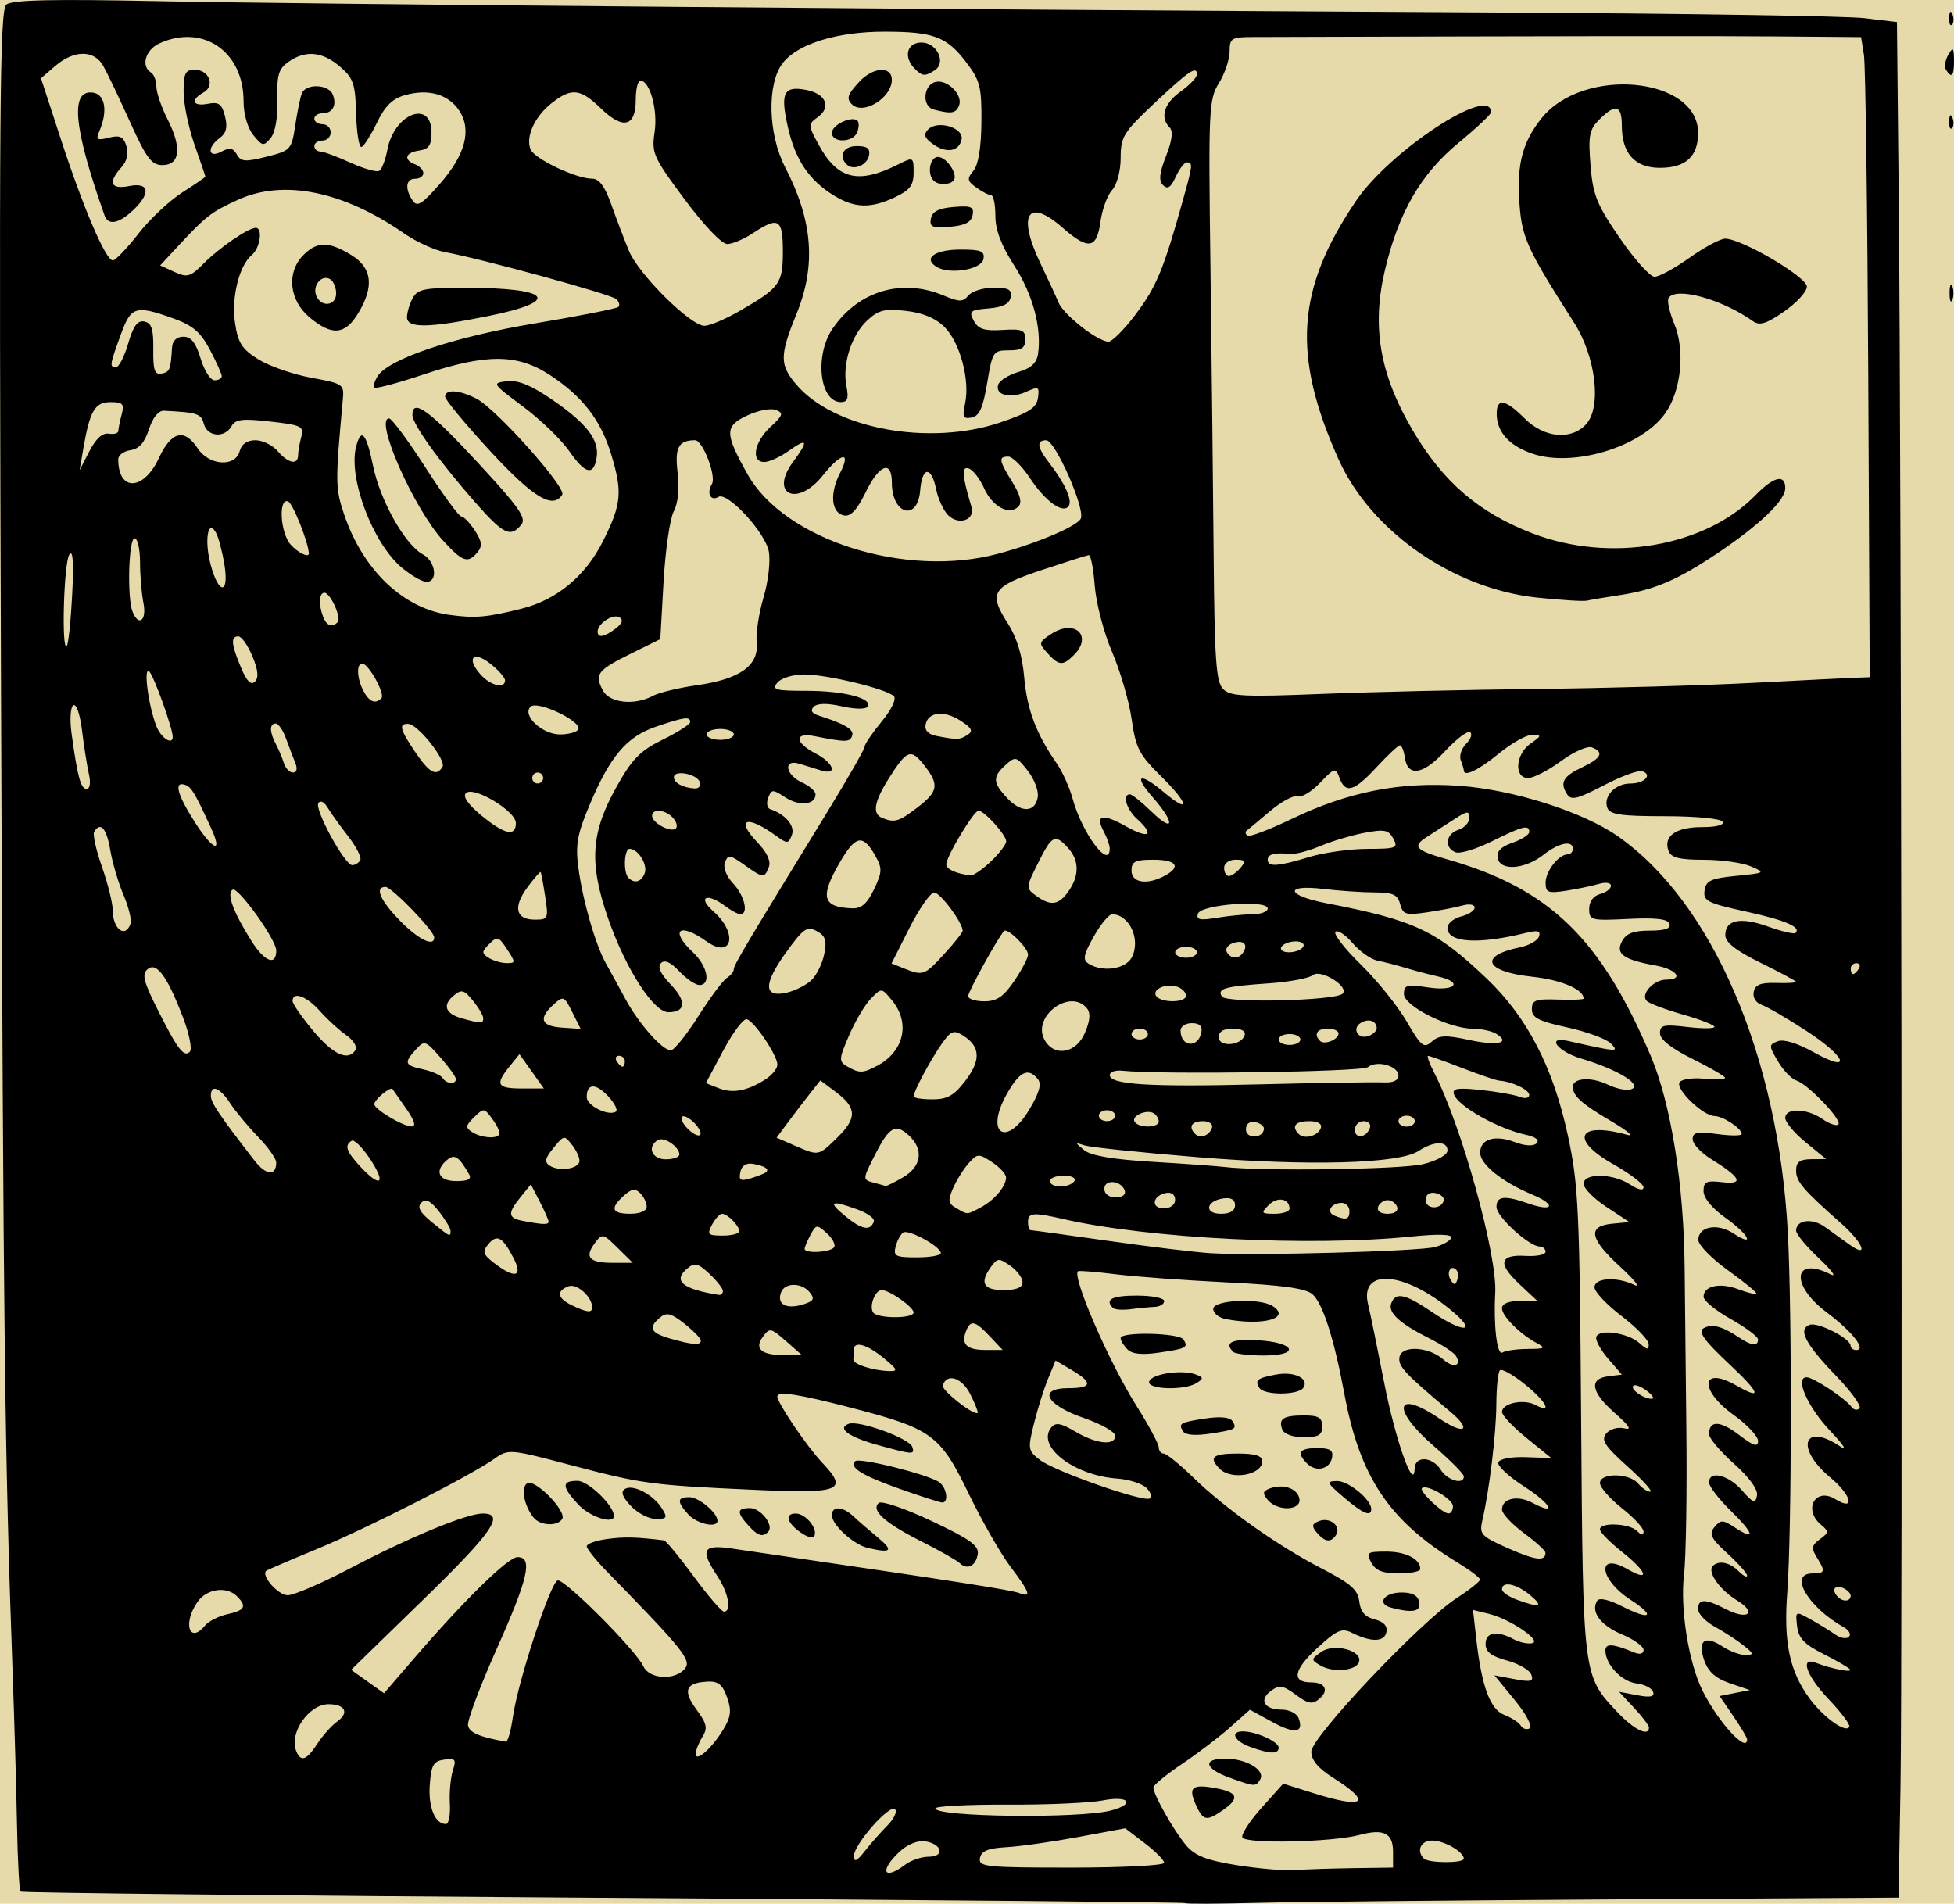 <?xml version="1.0" encoding="UTF-8" standalone="no"?>
<!-- Created with Inkscape (http://www.inkscape.org/) -->

<svg
   width="94.899mm"
   height="92.455mm"
   viewBox="0 0 94.899 92.455"
   version="1.1"
   id="svg5"
   xml:space="preserve"
   inkscape:version="1.2.2 (b0a8486541, 2022-12-01)"
   sodipodi:docname="IllustratedInitials.svg"
   xmlns:inkscape="http://www.inkscape.org/namespaces/inkscape"
   xmlns:sodipodi="http://sodipodi.sourceforge.net/DTD/sodipodi-0.dtd"
   xmlns="http://www.w3.org/2000/svg"
   xmlns:svg="http://www.w3.org/2000/svg"><sodipodi:namedview
     id="namedview7"
     pagecolor="#ffffff"
     bordercolor="#000000"
     borderopacity="0.25"
     inkscape:showpageshadow="2"
     inkscape:pageopacity="0.0"
     inkscape:pagecheckerboard="0"
     inkscape:deskcolor="#d1d1d1"
     inkscape:document-units="mm"
     showgrid="false"
     inkscape:zoom="1.0557596"
     inkscape:cx="-19.417299"
     inkscape:cy="215.95825"
     inkscape:window-width="1432"
     inkscape:window-height="748"
     inkscape:window-x="2303"
     inkscape:window-y="1054"
     inkscape:window-maximized="0"
     inkscape:current-layer="layer1" /><defs
     id="defs2"><filter
       style="color-interpolation-filters:sRGB"
       inkscape:label="Greyscale"
       id="filter358"
       x="0"
       y="0"
       width="1"
       height="1"><feColorMatrix
         values="2.123 2.331 1.891 -1.557 0 2.123 2.331 1.891 -1.557 0 2.123 2.331 1.891 -1.557 0 0 0 0 1 0 "
         id="feColorMatrix356" /></filter></defs><g
     inkscape:label="Layer 1"
     inkscape:groupmode="layer"
     id="layer1"><rect
       style="fill:#e6daaa;stroke-width:3.983;fill-opacity:1"
       id="rect468"
       width="94.899"
       height="92.455"
       x="0"
       y="-6.2172489e-15" /><path
       style="fill:#000000;stroke-width:0.265"
       d="m 57.553,92.427 c -0.047,-0.042 -12.765,-0.159 -28.262,-0.26 -15.497,-0.102 -28.229,-0.237 -28.293,-0.3 -0.064,-0.064 -0.141,-1.513 -0.172,-3.22 -0.031,-1.707 -0.129,-5.128 -0.219,-7.602 -0.379,-10.503 -0.446,-16.194 -0.557,-47.531 -0.101,-28.237 -0.064,-33.024 0.257,-33.29 0.276,-0.229 2.206,-0.274 7.337,-0.168 7.25,0.149 37.05,0.401 65.038,0.55 8.95,0.048 16.986,0.172 17.859,0.276 l 1.587,0.189 0.087,8.634 c 0.129,12.772 0.192,71.033 0.084,77.161 l -0.094,5.292 -13.929,0.086 c -7.661,0.047 -15.439,0.125 -17.284,0.173 -1.845,0.048 -3.393,0.053 -3.44,0.011 z m -13.594,-1.866 c 0.282,-0.214 0.798,-0.388 1.147,-0.388 0.802,0 0.647,-0.628 -0.185,-0.749 -0.355,-0.052 -0.861,0.157 -1.236,0.509 -0.991,0.931 -0.775,1.423 0.275,0.629 z m 21.778,0.168 1.918,-0.027 v -0.765 c 0,-0.913 -0.446,-1.137 -1.634,-0.821 -1.35,0.359 -5.571,0.445 -5.687,0.116 -0.054,-0.154 0.371,-0.804 0.945,-1.444 l 1.043,-1.164 1.433,0.452 c 2.533,0.798 2.932,0.487 0.967,-0.753 -0.707,-0.447 -1.036,-0.844 -1.036,-1.253 0,-0.713 5.335,-6.344 7.078,-7.469 0.618,-0.4 1.121,-0.8 1.117,-0.89 -0.004,-0.09 -0.496,-0.461 -1.094,-0.825 -3.321,-2.021 -4.745,-4.146 -5.498,-8.202 -0.493,-2.66 -1.049,-4.395 -1.547,-4.828 -0.331,-0.288 -1.457,-0.444 -4.158,-0.576 -2.037,-0.1 -4.478,-0.278 -5.424,-0.397 -0.946,-0.118 -1.758,-0.183 -1.805,-0.143 -0.302,0.258 1.516,4.441 2.843,6.541 0.593,0.94 1.079,1.844 1.079,2.011 0,0.166 0.108,0.302 0.24,0.302 0.132,0 0.781,0.525 1.442,1.168 1.563,1.519 4.1,3.315 6.256,4.427 1.388,0.716 1.736,1.023 1.801,1.59 0.057,0.495 0.277,0.752 0.745,0.869 0.445,0.112 0.633,0.316 0.571,0.62 -0.1,0.488 -0.741,0.496 -1.69,0.022 -0.474,-0.237 -0.726,-0.122 -1.691,0.769 -1.135,1.048 -1.232,1.648 -0.265,1.648 0.682,0 0.872,0.399 0.383,0.805 -0.334,0.277 -0.533,0.241 -1.135,-0.204 -0.621,-0.459 -0.801,-0.488 -1.206,-0.191 -0.601,0.44 -0.328,0.913 0.527,0.913 0.36,0 0.725,0.184 0.811,0.408 0.277,0.723 -0.183,0.79 -1.286,0.185 l -1.076,-0.59 -0.965,0.858 c -0.53,0.472 -1.585,1.275 -2.344,1.784 -0.759,0.509 -1.38,1.02 -1.38,1.135 -7.9e-4,0.349 1.01,2.131 1.601,2.821 0.426,0.498 0.996,0.72 2.453,0.954 1.044,0.168 2.315,0.275 2.825,0.238 0.509,-0.037 1.789,-0.079 2.844,-0.094 z m -7.655,-3.071 c -0.391,-0.857 -0.188,-1.028 0.962,-0.812 1.084,0.203 1.177,0.484 0.35,1.063 -0.793,0.555 -0.96,0.523 -1.313,-0.251 z m 1.648,-1.318 c -1.236,-0.446 -1.349,-0.93 -0.217,-0.93 1.026,0 1.964,0.567 1.685,1.018 -0.218,0.352 -0.253,0.35 -1.468,-0.088 z m 0.98,-1.502 c -0.77,-0.281 -0.988,-0.751 -0.348,-0.751 0.636,0 1.737,0.499 1.737,0.787 0,0.328 -0.42,0.317 -1.389,-0.036 z m 3.417,-3.953 c -0.466,-0.277 -0.464,-0.303 0.046,-0.661 0.621,-0.435 2.011,-0.062 1.829,0.491 -0.142,0.433 -1.262,0.534 -1.875,0.169 z m 3.447,-2.804 c -0.736,-0.191 -0.367,-0.741 0.496,-0.741 0.521,0 0.797,0.149 0.857,0.463 0.09,0.467 -0.307,0.549 -1.353,0.278 z m -0.978,-2.196 c -0.26,-0.486 -0.201,-0.529 0.732,-0.529 0.949,0 1.65,0.359 1.65,0.847 0,0.116 -0.472,0.212 -1.049,0.212 -0.778,0 -1.122,-0.137 -1.332,-0.529 z m -2.643,-1.452 c -0.265,-0.32 -0.243,-0.426 0.118,-0.564 0.521,-0.2 1.077,0.254 0.82,0.67 -0.244,0.395 -0.551,0.36 -0.938,-0.106 z m 1.31,-1.712 c -0.833,-0.712 -0.863,-0.784 -0.331,-0.794 0.553,-0.01 1.664,0.899 1.664,1.362 0,0.395 -0.41,0.221 -1.333,-0.568 z m -3.692,0.125 c -0.264,-0.318 -0.248,-0.424 0.084,-0.552 0.652,-0.25 1.354,-0.015 1.451,0.485 0.113,0.588 -1.06,0.639 -1.535,0.066 z m -2.331,-1.511 c -0.559,-0.559 -0.346,-0.741 0.873,-0.741 0.841,0 1.191,0.108 1.191,0.369 0,0.672 -1.495,0.941 -2.064,0.372 z m 4.241,-0.257 c -0.525,-0.525 -0.38,-0.749 0.488,-0.749 0.63,0 0.793,0.104 0.725,0.46 -0.109,0.567 -0.775,0.726 -1.212,0.289 z m -6.024,-1.559 c -0.241,-0.39 -0.146,-0.444 1.113,-0.632 0.69,-0.103 1.171,-0.055 1.283,0.127 0.239,0.387 0.18,0.419 -1.113,0.617 -0.682,0.104 -1.176,0.061 -1.283,-0.113 z m 4.82,-0.089 c -0.202,-0.526 0.046,-0.687 1.056,-0.687 0.706,0 0.882,0.106 0.882,0.529 0,0.425 -0.176,0.529 -0.898,0.529 -0.526,0 -0.957,-0.154 -1.04,-0.371 z m -1.116,-2.028 c -0.231,-0.374 -0.098,-0.479 0.824,-0.648 0.871,-0.16 1.598,0.19 1.322,0.636 -0.232,0.376 -1.915,0.385 -2.146,0.012 z m -5.349,-0.313 c 0.122,-0.37 1.606,-0.589 2.268,-0.335 0.372,0.143 0.378,0.198 0.041,0.411 -0.603,0.381 -2.44,0.32 -2.309,-0.076 z m -1.057,-1.556 c -0.182,-0.184 -0.331,-0.431 -0.331,-0.547 0,-0.32 2.853,-0.254 3.054,0.07 0.241,0.391 0.152,0.438 -1.202,0.637 -0.815,0.12 -1.295,0.069 -1.521,-0.16 z m 5.137,0.123 c -0.453,-0.453 -0.063,-0.638 1.192,-0.565 1.843,0.108 2.087,0.741 0.285,0.741 -0.715,0 -1.38,-0.079 -1.477,-0.176 z m -0.375,-1.598 c -0.327,-0.063 -0.595,-0.285 -0.595,-0.493 0,-0.431 2.246,-0.54 2.878,-0.139 0.938,0.594 -0.465,0.983 -2.283,0.633 z m -5.467,-0.539 c -0.409,-0.409 -0.043,-0.597 1.167,-0.597 0.728,0 1.323,0.119 1.323,0.265 0,0.146 -0.208,0.273 -0.463,0.283 -0.255,0.01 -0.78,0.06 -1.167,0.112 -0.387,0.051 -0.774,0.023 -0.86,-0.062 z m 2.49,26.951 c 0,-0.128 -0.426,-0.558 -0.946,-0.955 l -0.946,-0.722 -2.295,0.426 c -1.262,0.234 -2.83,0.456 -3.483,0.492 -0.89,0.049 -1.21,0.182 -1.276,0.529 -0.081,0.426 0.27,0.463 4.429,0.463 2.485,0 4.517,-0.105 4.517,-0.233 z m -13.444,-1.809 c 0.321,-0.323 0.489,-0.68 0.373,-0.794 -0.269,-0.263 -2.013,1.728 -2.001,2.285 0.006,0.303 0.152,0.237 0.526,-0.243 0.285,-0.364 0.78,-0.926 1.102,-1.249 z m 27.996,1.609 c 0,-0.331 -0.935,-0.872 -1.521,-0.881 -0.563,-0.008 -0.802,0.49 -0.419,0.874 0.226,0.226 1.94,0.232 1.94,0.007 z m -49.245,-2.675 c -0.03,-0.546 0.036,-1.27 0.146,-1.609 0.175,-0.54 0.123,-0.606 -0.419,-0.529 -0.525,0.074 -0.633,0.262 -0.702,1.232 -0.078,1.088 0.258,1.899 0.787,1.899 0.134,0 0.218,-0.446 0.189,-0.992 z m 32.114,0.333 c 1.205,-0.318 0.864,-0.737 -0.397,-0.489 -0.618,0.122 -2.702,0.214 -4.63,0.205 -1.928,-0.009 -3.506,0.073 -3.506,0.183 0,0.419 7.013,0.502 8.533,0.101 z m -38.548,-3.243 c 0.26,-0.4 0.692,-0.885 0.961,-1.076 0.599,-0.428 0.393,-0.842 -0.421,-0.842 -0.941,0 -1.909,1.381 -1.576,2.249 0.222,0.579 0.504,0.49 1.036,-0.331 z m 19.716,-0.692 c 0.364,-0.596 0.405,-0.92 0.196,-1.521 -0.261,-0.749 -0.477,-0.88 -1.273,-0.773 -0.771,0.104 -0.841,0.496 -0.234,1.316 0.514,0.696 0.561,0.913 0.292,1.345 -0.177,0.283 -0.322,0.651 -0.322,0.816 0,0.429 0.775,-0.254 1.342,-1.183 z m -10.214,-0.635 c 0.229,-1.665 1.81,-6.483 2.166,-6.602 0.318,-0.106 3.801,3.382 4.166,4.172 0.29,0.626 1.531,0.697 2.014,0.115 0.339,-0.409 -0.069,-0.918 -3.774,-4.71 -0.546,-0.559 -0.992,-1.115 -0.992,-1.236 0,-0.121 0.446,-0.281 0.992,-0.354 0.839,-0.113 1.388,-0.1 2.757,0.066 0.098,0.012 0.746,0.795 1.44,1.741 0.695,0.946 1.359,1.72 1.476,1.72 0.387,0 0.219,-0.912 -0.316,-1.72 -0.86,-1.299 -0.721,-1.556 0.728,-1.34 0.691,0.103 1.971,0.292 2.844,0.419 7.961,1.164 10.701,1.593 11.073,1.736 0.626,0.24 0.546,-0.003 -0.424,-1.291 -0.473,-0.628 -1.385,-2.225 -2.027,-3.549 -1.38,-2.848 -1.778,-3.138 -5.701,-4.156 -2.577,-0.669 -3.584,-0.822 -3.584,-0.546 0,0.309 1.439,2.433 2.178,3.213 1.29,1.363 0.917,1.511 -3.341,1.317 -4.97,-0.226 -5.398,-0.284 -8.885,-1.204 -2.946,-0.777 -3.016,-0.783 -3.687,-0.307 -1.172,0.832 -6.215,3.395 -8.664,4.404 -1.286,0.53 -2.378,1 -2.427,1.044 -0.256,0.235 0.581,1.184 1.045,1.184 0.298,0 1.653,-0.583 3.011,-1.296 2.894,-1.519 5.684,-2.673 6.462,-2.673 1.109,0 0.486,0.899 -2.921,4.214 l -3.471,3.378 0.799,0.569 0.799,0.569 1.415,-1.644 c 2.477,-2.879 4.61,-4.969 5.07,-4.969 0.756,0 0.523,1.023 -1.02,4.476 -0.807,1.805 -1.43,3.47 -1.386,3.7 0.067,0.349 0.55,0.557 1.835,0.789 0.096,0.017 0.252,-0.536 0.347,-1.229 z m 21.694,-7.444 c -0.14,-0.135 -0.985,-0.613 -1.877,-1.063 -1.762,-0.889 -2.44,-1.5 -2.058,-1.856 0.134,-0.125 1.265,0.259 2.564,0.871 1.849,0.871 2.309,1.199 2.249,1.603 -0.087,0.586 -0.509,0.8 -0.879,0.444 z m -4.488,-0.745 c -0.677,-0.164 -1.72,-1.12 -1.72,-1.577 0,-0.466 0.516,-0.445 1.036,0.042 0.23,0.216 0.776,0.689 1.213,1.05 0.771,0.638 0.632,0.765 -0.529,0.485 z m -3.243,-0.748 c -0.667,-0.467 -0.78,-0.915 -0.229,-0.915 0.451,0 1.041,0.678 0.916,1.054 -0.057,0.172 -0.319,0.119 -0.686,-0.138 z m -2.537,-0.341 c -0.573,-0.633 -0.553,-0.839 0.082,-0.839 0.532,0 1.183,0.854 0.882,1.156 -0.271,0.271 -0.5,0.196 -0.964,-0.317 z m -10.427,-0.376 c -0.466,-0.583 -0.63,-1.468 -0.308,-1.667 0.375,-0.231 1.93,1.358 1.698,1.734 -0.228,0.369 -1.073,0.328 -1.39,-0.068 z m 7.517,-0.153 c -0.566,-0.625 -0.553,-0.839 0.05,-0.839 0.46,0 1.364,0.759 1.364,1.145 0,0.372 -0.996,0.156 -1.414,-0.306 z m -5.345,-0.481 c -0.809,-0.873 -0.818,-1.152 -0.037,-1.152 0.522,0 1.77,1.205 1.77,1.709 0,0.424 -1.173,0.046 -1.732,-0.557 z m 2.552,0.067 c -0.418,-0.445 -0.503,-0.691 -0.285,-0.825 0.393,-0.243 1.377,0.276 1.795,0.945 0.283,0.453 0.248,0.513 -0.297,0.513 -0.34,0 -0.885,-0.285 -1.213,-0.634 z m 13.095,-0.816 c -1.861,-0.657 -2.504,-1.053 -2.201,-1.356 0.199,-0.199 3.612,0.66 4.095,1.03 0.359,0.275 0.455,0.986 0.132,0.977 -0.109,-0.003 -1.021,-0.296 -2.026,-0.651 z m -1.051,-2.127 c -1.459,-0.401 -2.052,-0.824 -1.465,-1.045 0.495,-0.186 2.95,0.705 3.089,1.121 0.129,0.386 0.048,0.383 -1.624,-0.076 z m 42.169,14.278 c 0,-0.081 -0.3,-0.587 -0.667,-1.124 l -0.667,-0.978 0.733,-0.145 0.733,-0.145 -0.971,-0.331 c -0.688,-0.235 -1.05,-0.557 -1.241,-1.106 -0.34,-0.975 0.02,-1.248 0.891,-0.677 0.352,0.231 0.853,0.416 1.113,0.411 0.418,-0.008 0.408,-0.061 -0.094,-0.463 -0.311,-0.25 -0.937,-0.657 -1.389,-0.905 -0.453,-0.248 -0.823,-0.635 -0.823,-0.86 0,-0.517 0.347,-0.517 1.344,-0.002 1.077,0.557 1.553,0.189 0.547,-0.423 -0.841,-0.512 -1.458,-1.388 -1.176,-1.67 0.288,-0.288 0.819,-0.183 1.251,0.249 0.229,0.229 0.416,0.326 0.416,0.217 0,-0.109 -0.431,-0.594 -0.959,-1.077 -0.805,-0.737 -0.905,-0.943 -0.624,-1.282 0.299,-0.361 0.403,-0.359 0.982,0.021 1.035,0.678 0.943,0.3 -0.197,-0.814 -0.579,-0.566 -1.053,-1.183 -1.053,-1.372 0,-0.597 0.938,-0.372 1.6,0.384 0.546,0.624 0.65,0.661 0.73,0.259 0.058,-0.295 -0.357,-0.872 -1.118,-1.553 -0.666,-0.596 -1.211,-1.241 -1.211,-1.434 0,-0.679 0.537,-0.667 1.454,0.033 0.713,0.544 0.928,0.612 0.928,0.296 0,-0.227 -0.536,-0.797 -1.191,-1.267 -1.695,-1.217 -1.584,-2.408 0.132,-1.427 1.297,0.741 1.167,0.375 -0.382,-1.078 -1.173,-1.1 -1.481,-1.53 -1.214,-1.695 0.391,-0.242 0.916,-0.109 1.721,0.436 0.613,0.415 0.933,0.45 0.933,0.104 0,-0.137 -0.595,-0.584 -1.323,-0.992 -0.727,-0.409 -1.323,-0.895 -1.323,-1.082 -5.3e-4,-0.529 0.792,-0.704 1.675,-0.37 0.442,0.167 0.842,0.265 0.888,0.218 0.047,-0.047 -0.565,-0.551 -1.359,-1.12 -0.794,-0.569 -1.45,-1.235 -1.457,-1.48 -0.019,-0.658 0.917,-0.842 1.695,-0.332 1.099,0.72 0.754,0.049 -0.39,-0.761 -0.641,-0.454 -1.053,-0.956 -1.053,-1.286 0,-0.461 0.135,-0.525 0.913,-0.434 1.074,0.125 0.901,-0.231 -0.546,-1.125 -0.493,-0.305 -0.896,-0.739 -0.896,-0.965 0,-0.335 0.22,-0.381 1.191,-0.248 0.655,0.09 1.191,0.089 1.191,-10e-4 0,-0.273 -0.899,-0.867 -1.326,-0.876 -0.56,-0.012 -1.897,-1.305 -1.692,-1.637 0.093,-0.15 0.631,-0.229 1.196,-0.175 0.565,0.054 1.022,0.035 1.016,-0.041 -0.006,-0.077 -0.721,-0.491 -1.587,-0.922 -1.024,-0.508 -1.576,-0.944 -1.576,-1.244 0,-0.399 0.181,-0.44 1.323,-0.305 0.728,0.086 1.323,0.084 1.323,-0.005 0,-0.089 -0.685,-0.357 -1.521,-0.595 -0.837,-0.238 -1.629,-0.534 -1.761,-0.658 -0.334,-0.312 0.32,-1.04 0.934,-1.04 0.887,0 0.525,-0.5 -0.495,-0.684 -1.576,-0.284 -1.974,-0.569 -1.648,-1.179 0.205,-0.383 0.556,-0.518 1.348,-0.518 0.74,0 1.037,-0.102 0.96,-0.331 -0.079,-0.236 -0.657,-0.304 -2.006,-0.237 -1.804,0.089 -1.895,0.065 -1.895,-0.488 0,-0.359 0.203,-0.634 0.529,-0.72 0.291,-0.076 0.529,-0.257 0.529,-0.403 0,-0.15 -0.257,-0.188 -0.595,-0.088 -0.327,0.097 -1.042,0.246 -1.587,0.33 -0.875,0.135 -0.992,0.089 -0.992,-0.392 0,-0.56 0.639,-1.377 1.077,-1.377 0.135,0 0.246,-0.119 0.246,-0.265 0,-0.435 -0.676,-0.301 -1.415,0.28 -0.908,0.714 -2.102,0.809 -2.233,0.176 -0.068,-0.329 0.147,-0.555 0.717,-0.753 0.448,-0.156 0.814,-0.391 0.814,-0.523 0,-0.371 -0.318,-0.292 -1.805,0.449 -0.759,0.378 -1.556,0.62 -1.772,0.537 -0.566,-0.217 -0.481,-0.897 0.138,-1.093 0.291,-0.092 0.529,-0.352 0.529,-0.577 0,-0.355 -0.097,-0.347 -0.728,0.061 -0.4,0.259 -1.002,0.647 -1.337,0.864 -0.727,0.469 -0.567,0.642 1.006,1.093 4.949,1.418 7.434,3.822 9.867,9.54 0.985,2.315 1.618,6.282 1.648,10.319 0.008,1.091 0.045,4.544 0.082,7.673 0.037,3.129 -0.013,6.373 -0.113,7.209 -0.195,1.643 0.225,4.277 0.897,5.623 0.771,1.544 2.17,3.07 2.17,2.367 z m -11.282,-1.9 -0.988,-1.206 0.971,0.182 c 0.808,0.152 0.945,0.114 0.816,-0.223 -0.086,-0.223 -0.62,-0.53 -1.187,-0.683 -0.754,-0.203 -1.031,-0.417 -1.031,-0.797 0,-0.576 0.543,-0.672 1.354,-0.238 0.289,0.155 0.697,0.244 0.907,0.198 0.5,-0.109 -1.069,-1.174 -2.103,-1.428 l -0.769,-0.189 0.161,1.428 c 0.259,2.295 0.674,3.41 1.366,3.673 0.341,0.13 0.699,0.364 0.796,0.521 0.097,0.157 0.293,0.213 0.435,0.125 0.142,-0.088 -0.186,-0.703 -0.729,-1.366 z m 6.519,1.333 c 0,-0.101 -0.327,-0.534 -0.728,-0.963 l -0.728,-0.779 0.881,0.167 c 0.639,0.121 0.852,0.076 0.773,-0.162 -0.059,-0.181 -0.425,-0.366 -0.812,-0.412 -0.715,-0.085 -1.504,-0.921 -1.504,-1.594 0,-0.361 0.353,-0.339 1.389,0.088 0.287,0.118 0.463,0.072 0.463,-0.122 0,-0.172 -0.476,-0.512 -1.058,-0.756 -1.034,-0.433 -1.522,-1.099 -1.194,-1.63 0.101,-0.163 0.573,-0.056 1.233,0.281 1.367,0.698 1.627,0.472 0.383,-0.332 -1.532,-0.99 -1.662,-2.354 -0.142,-1.481 1.125,0.646 0.953,0.125 -0.282,-0.853 -0.582,-0.461 -1.058,-0.947 -1.058,-1.081 0,-0.355 1.428,-0.296 1.799,0.075 0.22,0.22 0.318,0.227 0.318,0.022 0,-0.162 -0.476,-0.672 -1.058,-1.133 -0.582,-0.461 -1.058,-1.007 -1.058,-1.213 0,-0.508 1.426,-0.491 1.852,0.022 0.181,0.218 0.447,0.397 0.59,0.397 0.143,0 -0.35,-0.55 -1.098,-1.221 -1.116,-1.004 -1.302,-1.29 -1.039,-1.606 0.178,-0.214 0.562,-0.325 0.867,-0.25 0.398,0.098 0.277,-0.103 -0.445,-0.737 -1.159,-1.018 -1.278,-1.671 -0.328,-1.79 l 0.664,-0.084 -0.67,-0.776 c -0.368,-0.427 -0.625,-0.903 -0.57,-1.058 0.141,-0.398 1.541,-0.193 2.095,0.307 0.374,0.338 0.46,0.347 0.448,0.046 -0.008,-0.204 -0.604,-0.82 -1.323,-1.368 -0.719,-0.548 -1.308,-1.173 -1.308,-1.389 0,-0.464 1.075,-0.528 1.936,-0.116 0.318,0.152 0.012,-0.241 -0.679,-0.874 -1.495,-1.369 -1.615,-1.98 -0.411,-2.098 l 0.845,-0.083 -1.11,-0.731 c -0.611,-0.402 -1.11,-0.908 -1.11,-1.124 0,-0.537 1.419,-0.516 2.258,0.034 0.396,0.259 0.652,0.312 0.652,0.135 0,-0.161 -0.661,-0.666 -1.468,-1.121 -2.143,-1.209 -1.724,-2.096 0.675,-1.428 0.364,0.101 0.007,-0.201 -0.794,-0.672 -1.407,-0.828 -1.84,-1.213 -1.848,-1.648 -0.009,-0.446 0.881,-0.509 1.698,-0.12 0.492,0.235 1.007,0.319 1.205,0.197 0.402,-0.248 -0.813,-0.959 -2.496,-1.461 -1.155,-0.344 -1.722,-1.098 -0.643,-0.856 2.419,0.544 2.501,0.549 2.085,0.124 -0.218,-0.223 -1.171,-0.574 -2.117,-0.78 -1.394,-0.303 -1.72,-0.471 -1.72,-0.885 0,-0.439 0.177,-0.505 1.257,-0.468 0.691,0.024 1.257,0.002 1.257,-0.047 0,-0.448 -1.088,-0.911 -2.494,-1.062 -2.312,-0.248 -2.629,-1.014 -0.592,-1.43 0.438,-0.09 0.851,-0.326 0.918,-0.524 0.092,-0.276 -0.059,-0.317 -0.642,-0.173 -2.312,0.572 -3.805,0.476 -3.805,-0.246 0,-0.213 0.298,-0.462 0.661,-0.553 0.364,-0.091 0.661,-0.286 0.661,-0.433 0,-0.15 -0.261,-0.194 -0.595,-0.1 -0.327,0.092 -1.108,0.242 -1.735,0.333 -1.013,0.148 -1.156,0.104 -1.288,-0.4 -0.121,-0.464 -0.347,-0.568 -1.242,-0.569 -0.601,-10e-4 -1.719,-0.077 -2.483,-0.169 -1.925,-0.231 -1.821,0.315 0.132,0.692 4.298,0.83 5.332,1.315 7.782,3.646 1.982,1.887 3.243,4.321 3.959,7.647 0.513,2.383 0.568,3.573 0.642,13.881 0.09,12.402 0.081,12.33 1.753,14.107 0.803,0.853 1.54,1.217 1.54,0.76 z m 8.737,-1.366 c -1.09,-1.146 -1.429,-2.087 -0.643,-1.785 0.781,0.3 1.829,0.5 1.662,0.317 -0.091,-0.1 -0.687,-0.444 -1.323,-0.765 -0.896,-0.452 -1.176,-0.751 -1.242,-1.328 -0.085,-0.743 -0.084,-0.744 0.661,-0.327 0.411,0.229 0.949,0.56 1.197,0.735 0.248,0.175 0.544,0.224 0.659,0.109 0.115,-0.115 0.008,-0.321 -0.238,-0.459 -1.754,-0.982 -2.713,-2.621 -1.533,-2.621 0.618,0 0.641,-0.092 0.205,-0.791 -0.271,-0.433 -0.245,-0.577 0.156,-0.87 0.436,-0.319 0.442,-0.383 0.059,-0.7 -0.892,-0.74 -0.279,-1.845 0.692,-1.245 0.988,0.611 0.794,-0.19 -0.257,-1.064 -1.701,-1.413 -1.298,-2.692 0.475,-1.508 0.382,0.256 0.194,-0.047 -0.453,-0.728 -1.111,-1.169 -1.754,-2.62 -1.16,-2.62 0.33,0 1.888,1.032 2.186,1.448 0.101,0.141 0.273,0.168 0.381,0.06 0.109,-0.109 -0.404,-0.819 -1.139,-1.58 -1.493,-1.545 -1.862,-2.253 -1.287,-2.474 0.398,-0.153 1.994,0.66 1.994,1.016 0,0.114 0.123,0.208 0.274,0.208 0.513,0 -0.198,-0.907 -1.44,-1.835 -1.775,-1.328 -1.627,-2.758 0.191,-1.843 0.318,0.16 0.072,-0.183 -0.547,-0.763 -0.618,-0.58 -1.124,-1.191 -1.124,-1.358 0,-0.524 0.773,-0.627 1.391,-0.185 0.326,0.233 0.861,0.618 1.189,0.855 0.978,0.708 0.683,-0.072 -0.384,-1.016 -1.87,-1.654 -2.196,-2.036 -2.196,-2.574 0,-0.412 0.174,-0.543 0.728,-0.55 l 0.728,-0.009 -0.992,-0.811 c -0.546,-0.446 -0.992,-0.978 -0.992,-1.182 0,-0.503 1.061,-0.472 1.81,0.053 0.333,0.233 0.679,0.35 0.768,0.261 0.204,-0.204 -1.47,-1.956 -2.042,-2.137 -0.232,-0.074 -0.634,-0.492 -0.892,-0.93 -0.448,-0.759 -0.448,-0.805 -0.005,-0.975 0.286,-0.11 0.954,0.095 1.736,0.531 1.91,1.066 1.609,0.236 -0.383,-1.056 -0.909,-0.59 -1.871,-1.148 -2.136,-1.24 -0.281,-0.098 -0.443,-0.361 -0.388,-0.631 0.071,-0.349 0.338,-0.456 1.078,-0.434 0.541,0.017 0.983,-0.006 0.983,-0.05 0,-0.044 -0.774,-0.461 -1.72,-0.926 -1.213,-0.597 -1.72,-0.994 -1.72,-1.348 0,-0.748 0.745,-0.895 2.089,-0.411 0.659,0.237 1.255,0.375 1.323,0.307 0.286,-0.286 -0.491,-0.619 -2.435,-1.045 -1.845,-0.405 -2.056,-0.513 -1.984,-1.018 0.068,-0.478 0.306,-0.588 1.536,-0.709 1.413,-0.14 1.434,-0.153 0.71,-0.463 -0.41,-0.176 -1.439,-0.319 -2.287,-0.319 -1.18,0 -1.581,-0.101 -1.707,-0.43 -0.272,-0.709 0.352,-1.157 1.612,-1.157 0.715,0 1.11,-0.103 1.01,-0.265 -0.091,-0.148 -1.328,-0.265 -2.802,-0.265 -2.111,0 -2.669,-0.08 -2.792,-0.4 -0.213,-0.556 0.378,-1.187 1.113,-1.187 0.686,0 1.095,-0.421 0.58,-0.598 -0.183,-0.063 -1.026,0.247 -1.873,0.689 -1.287,0.672 -1.58,0.741 -1.782,0.422 -0.357,-0.565 -0.184,-0.866 0.751,-1.307 0.921,-0.435 1.062,-0.73 0.46,-0.961 -0.216,-0.083 -0.894,0.219 -1.507,0.67 -0.613,0.451 -1.33,0.82 -1.592,0.82 -0.697,0 -0.615,-1.162 0.118,-1.674 0.541,-0.377 0.549,-0.417 0.093,-0.429 -0.276,-0.008 -1.01,0.403 -1.632,0.912 -0.994,0.815 -1.703,1.154 -1.703,0.815 0,-0.061 -0.066,-0.284 -0.148,-0.495 -0.081,-0.211 0.039,-0.571 0.267,-0.799 0.228,-0.228 0.31,-0.478 0.184,-0.557 -0.127,-0.078 -0.674,0.337 -1.217,0.924 -1.062,1.148 -1.812,1.266 -1.949,0.307 -0.046,-0.326 -0.154,-0.593 -0.239,-0.593 -0.085,0 -0.594,0.476 -1.132,1.058 -1.095,1.187 -1.513,1.307 -1.803,0.521 -0.19,-0.514 -0.231,-0.503 -0.948,0.245 -0.412,0.43 -0.901,0.724 -1.087,0.652 -0.186,-0.071 -0.797,0.26 -1.359,0.737 -0.562,0.477 -1.071,0.901 -1.131,0.943 -0.061,0.042 -0.041,0.146 0.043,0.23 0.084,0.084 1.05,-0.278 2.145,-0.805 2.755,-1.325 5.274,-1.823 8.17,-1.614 2.604,0.188 5.957,1.251 7.653,2.426 4.613,3.197 7.835,10.695 8.289,19.286 0.206,3.907 0.189,14.591 -0.028,17.462 -0.184,2.432 0.113,3.835 1.091,5.161 0.686,0.93 1.793,1.708 1.923,1.352 0.04,-0.108 -0.407,-0.7 -0.992,-1.315 z M 9.961,78.944 c 0.173,-0.209 0.664,-0.457 1.091,-0.55 0.844,-0.185 0.947,-0.381 0.458,-0.869 -0.505,-0.505 -1.468,-0.369 -1.916,0.271 -0.731,1.044 -0.401,2.075 0.368,1.149 z m 64.345,-1.481 c -0.656,-0.546 -1.36,-0.69 -1.36,-0.278 0,0.133 0.327,0.362 0.728,0.508 1.122,0.41 1.316,0.339 0.632,-0.23 z m 15.574,0.037 c 0,-0.13 -0.179,-0.305 -0.397,-0.389 -0.403,-0.155 -0.542,0.127 -0.22,0.448 0.253,0.253 0.617,0.217 0.617,-0.06 z m -14.823,-2.094 c -0.003,-0.101 -0.48,-0.533 -1.058,-0.961 -0.579,-0.428 -1.052,-0.938 -1.052,-1.133 0,-0.543 0.756,-0.712 1.473,-0.328 1.232,0.66 0.919,0.052 -0.415,-0.803 -0.739,-0.474 -1.296,-0.996 -1.239,-1.159 0.06,-0.171 0.63,-0.278 1.342,-0.253 l 1.237,0.044 -1.198,-0.97 c -0.659,-0.533 -1.199,-1.105 -1.199,-1.269 -0.001,-0.428 1.053,-0.647 1.629,-0.339 0.853,0.457 0.523,-0.17 -0.541,-1.024 -0.565,-0.454 -1.101,-0.752 -1.191,-0.662 -0.09,0.09 -0.168,0.828 -0.172,1.641 -0.008,1.436 -0.337,4.168 -0.679,5.646 -0.157,0.678 -0.069,0.773 1.252,1.359 1.329,0.59 1.826,0.648 1.811,0.211 z m -4.492,-2.257 c 0,-0.351 -1.285,-1.095 -1.507,-0.873 -0.143,0.143 0.998,1.227 1.292,1.227 0.118,0 0.215,-0.159 0.215,-0.354 z m -14.884,-0.884 c -0.21,-0.21 -0.849,-0.416 -1.419,-0.456 -2.107,-0.15 -3.943,-1.567 -3.209,-2.477 0.214,-0.266 0.458,-0.225 1.175,0.198 1.025,0.605 1.933,0.698 1.933,0.198 0,-0.185 -0.684,-0.572 -1.52,-0.86 -1.846,-0.636 -2.266,-1.45 -0.749,-1.45 1.151,0 1.2,-0.265 0.16,-0.879 l -0.786,-0.464 -0.36,0.87 c -0.198,0.479 -0.507,1.459 -0.686,2.179 -0.311,1.246 -0.297,1.332 0.286,1.78 0.719,0.553 5.008,2.058 5.334,1.871 0.123,-0.07 0.052,-0.3 -0.159,-0.51 z m 15.413,-0.563 c 0,-0.118 -0.655,-0.779 -1.455,-1.47 -2.083,-1.799 -1.89,-2.803 0.259,-1.345 1.224,0.831 1.623,0.586 0.535,-0.327 -2.224,-1.866 -2.549,-2.217 -2.463,-2.658 0.113,-0.578 1.431,-0.499 2.134,0.128 0.487,0.435 0.906,0.306 0.602,-0.185 -0.097,-0.157 -0.675,-0.536 -1.283,-0.842 -1.463,-0.736 -2.028,-1.257 -1.854,-1.71 0.213,-0.555 0.674,-0.457 1.965,0.417 1.521,1.031 2.247,1.03 1.032,-0.002 -2.317,-1.968 -4.564,-2.16 -4.12,-0.352 0.102,0.416 0.452,2.125 0.779,3.798 0.543,2.783 1.452,5.345 1.479,4.167 0.015,-0.632 0.863,-0.588 1.272,0.066 0.323,0.517 1.12,0.741 1.12,0.315 z m -23.97,-3.991 c -0.403,-0.808 -1.141,-1.043 -1.338,-0.426 -0.074,0.231 1.518,1.483 1.695,1.333 0.037,-0.031 -0.124,-0.44 -0.357,-0.908 z m 32.853,-0.167 c -0.28,-0.212 -0.575,-0.321 -0.654,-0.242 -0.166,0.166 0.506,0.638 0.899,0.632 0.146,-0.002 0.035,-0.178 -0.245,-0.39 z m -37.061,-1.59 c -0.825,-0.676 -1.455,-0.845 -1.455,-0.389 0,0.146 -0.007,0.354 -0.016,0.463 -0.018,0.225 0.942,0.534 1.735,0.559 0.452,0.014 0.414,-0.078 -0.265,-0.634 z m -4.745,-0.823 c -0.735,-0.646 -0.795,-0.657 -1.124,-0.206 -0.434,0.594 -0.057,0.898 1.107,0.892 l 0.794,-0.004 -0.776,-0.682 z m 36.035,0.381 c 0.818,0 0.884,-0.041 0.445,-0.274 -0.819,-0.436 -1.706,-1.321 -1.706,-1.703 0,-0.219 0.323,-0.351 0.86,-0.352 l 0.86,-10e-4 -0.873,-0.818 c -1.069,-1.002 -0.969,-1.447 0.307,-1.37 0.53,0.032 0.963,-0.057 0.963,-0.198 0,-0.141 -0.125,-0.257 -0.279,-0.257 -0.514,0 -2.103,-1.45 -2.103,-1.918 -1e-5,-0.538 0.383,-0.579 1.562,-0.168 1.218,0.425 1.355,0.055 0.163,-0.442 -1.45,-0.606 -2.518,-1.466 -2.518,-2.027 0,-0.666 0.708,-0.884 1.682,-0.517 0.503,0.19 0.904,0.212 1.058,0.058 0.154,-0.154 -0.042,-0.31 -0.518,-0.413 -1.357,-0.293 -3.302,-1.387 -3.495,-1.967 -0.095,-0.286 0.174,-0.329 1.305,-0.209 0.784,0.083 1.633,0.233 1.888,0.334 0.261,0.103 0.463,0.062 0.463,-0.093 0,-0.254 -0.833,-0.651 -1.455,-0.695 -0.146,-0.01 -0.954,-0.285 -1.796,-0.611 -0.842,-0.326 -1.589,-0.593 -1.66,-0.593 -0.071,0 0.062,0.371 0.297,0.824 1.323,2.559 3.066,8.845 2.963,10.686 -0.089,1.582 0.088,3.06 0.347,2.9 0.155,-0.096 0.714,-0.174 1.243,-0.174 z m -26.131,-0.609 c -0.725,-0.772 -0.942,-0.817 -1.163,-0.241 -0.243,0.632 0.045,0.902 0.96,0.902 h 0.824 z m -14.038,0.198 c -0.008,-0.109 -0.369,-0.478 -0.801,-0.82 -0.637,-0.503 -0.861,-0.56 -1.176,-0.298 -0.592,0.491 -0.474,0.748 0.47,1.021 1.102,0.318 1.525,0.346 1.507,0.098 z m 10.333,-1.359 c 0,-0.264 -1.174,-1.089 -1.55,-1.089 -0.316,0 -0.614,0.768 -0.42,1.082 0.192,0.31 1.97,0.316 1.97,0.007 z m -15.61,-0.244 c 0,-0.521 -0.744,-1.185 -1.152,-1.028 -0.604,0.232 -0.543,0.58 0.16,0.919 0.739,0.356 0.992,0.384 0.992,0.109 z m 10.436,-0.214 c 0.329,-0.126 0.357,-0.246 0.122,-0.529 -0.393,-0.474 -1.2,-0.471 -1.383,0.005 -0.244,0.636 0.34,0.878 1.262,0.524 z m -4.086,-0.584 c 0,-0.12 -0.294,-0.495 -0.654,-0.833 -0.549,-0.516 -0.72,-0.559 -1.067,-0.271 -0.732,0.607 -0.257,1.01 1.522,1.291 0.109,0.017 0.198,-0.067 0.198,-0.187 z m 14.552,-0.428 c 0,-0.21 -0.268,-0.569 -0.595,-0.799 -0.546,-0.382 -0.623,-0.379 -0.926,0.036 -0.578,0.791 -0.394,1.145 0.595,1.145 0.631,0 0.926,-0.122 0.926,-0.382 z m 21.062,-0.605 c -0.269,-0.269 -0.491,0.136 -0.27,0.493 0.167,0.27 0.229,0.27 0.319,10e-4 0.061,-0.184 0.04,-0.406 -0.048,-0.494 z m -45.792,-0.584 c -0.525,-1.015 -0.799,-1.161 -1.222,-0.65 -0.296,0.356 -0.251,0.493 0.301,0.917 1.013,0.778 1.404,0.665 0.922,-0.267 z m 5.064,-0.48 c -0.711,-0.703 -0.749,-0.711 -1.11,-0.226 -0.512,0.688 -0.269,0.953 0.876,0.953 h 0.971 z m 15.697,0.255 c 0,-0.312 -1.554,-1.167 -1.821,-1.002 -0.128,0.079 -0.295,0.383 -0.372,0.677 -0.124,0.475 -0.012,0.533 1.026,0.533 0.641,0 1.166,-0.093 1.166,-0.208 z m 23.996,-0.293 c 0.39,-0.104 0.748,-0.308 0.796,-0.453 0.057,-0.171 -0.631,-0.191 -1.967,-0.056 -4.892,0.493 -12.746,0.097 -16.872,-0.851 -1.465,-0.337 -1.72,-0.316 -1.72,0.141 0,0.218 0.054,0.397 0.12,0.397 0.066,0 1.762,0.234 3.77,0.519 2.008,0.286 4.246,0.556 4.974,0.601 2.101,0.13 10.119,-0.09 10.899,-0.298 z m -29.177,0.007 c 0.078,-0.126 -0.084,-0.434 -0.36,-0.683 -0.476,-0.431 -0.517,-0.427 -0.788,0.08 -0.157,0.294 -0.286,0.601 -0.286,0.683 0,0.242 1.278,0.171 1.433,-0.08 z m -18.631,-0.793 c 0,-0.126 -0.253,-0.551 -0.563,-0.945 -0.41,-0.521 -0.643,-0.637 -0.854,-0.425 -0.212,0.212 -0.077,0.467 0.497,0.935 0.899,0.735 0.921,0.745 0.921,0.434 z m 14.023,0.017 c 0,-0.269 -0.571,-0.847 -0.837,-0.847 -0.111,0 -0.33,0.238 -0.486,0.529 -0.254,0.475 -0.201,0.529 0.52,0.529 0.442,0 0.803,-0.095 0.803,-0.212 z m 6.536,-0.478 c 0.048,-0.143 -0.311,-0.403 -0.796,-0.579 -1.314,-0.475 -1.463,-0.389 -0.58,0.333 0.797,0.653 1.216,0.727 1.376,0.245 z m -15.796,0.015 c 0,-0.08 -0.194,-0.52 -0.431,-0.979 l -0.431,-0.833 -0.495,0.611 c -0.644,0.795 -0.624,1.02 0.1,1.16 0.965,0.186 1.257,0.196 1.257,0.041 z m 38.894,-0.516 c 0,-0.218 -0.172,-0.397 -0.381,-0.397 -0.512,0 -0.765,0.45 -0.348,0.618 0.578,0.233 0.729,0.187 0.729,-0.221 z m -34.131,-0.212 c 0,-0.189 -0.141,-0.485 -0.314,-0.658 -0.242,-0.242 -0.424,-0.215 -0.794,0.12 -0.687,0.622 -0.595,0.881 0.314,0.881 0.475,0 0.794,-0.138 0.794,-0.344 z m 16.223,0.036 c 0.661,-0.352 1.219,-1.008 1.231,-1.448 0.005,-0.165 -0.301,-0.503 -0.678,-0.75 -0.651,-0.426 -0.71,-0.425 -1.126,0.036 -0.242,0.267 -0.583,0.81 -0.759,1.205 -0.273,0.614 -0.253,0.758 0.134,0.984 0.574,0.335 0.517,0.336 1.199,-0.027 z m 12.352,-0.107 c 0,-0.276 -0.193,-0.387 -0.575,-0.331 -0.847,0.125 -0.938,0.746 -0.109,0.746 0.445,0 0.683,-0.145 0.683,-0.415 z m 2.646,0.166 c 0,-0.494 -0.589,-0.598 -1.008,-0.179 -0.395,0.395 -0.372,0.428 0.29,0.428 0.395,0 0.718,-0.112 0.718,-0.249 z m 5.226,-0.082 c -0.061,-0.182 -0.269,-0.331 -0.463,-0.331 -0.194,0 -0.402,0.149 -0.463,0.331 -0.066,0.197 0.122,0.331 0.463,0.331 0.341,0 0.529,-0.134 0.463,-0.331 z m -10.782,-0.35 c 0,-0.246 -0.18,-0.381 -0.441,-0.331 -0.664,0.129 -0.755,0.747 -0.11,0.747 0.325,0 0.551,-0.171 0.551,-0.416 z m 13.045,0.023 c 0.029,-0.144 -0.156,-0.301 -0.411,-0.35 -0.29,-0.056 -0.463,0.074 -0.463,0.347 0,0.46 0.782,0.464 0.874,0.004 z m -15.492,-0.467 c -0.167,-0.501 -0.992,-0.572 -0.992,-0.086 0,0.245 0.226,0.416 0.551,0.416 0.323,0 0.506,-0.137 0.441,-0.331 z m -10.757,-0.652 c 0.9,-0.532 1.004,-1.367 0.256,-2.045 -0.632,-0.572 -0.936,-0.399 -1.608,0.918 -0.638,1.251 -0.638,1.247 -0.062,1.398 0.255,0.067 0.504,0.135 0.554,0.152 0.05,0.017 0.437,-0.174 0.86,-0.423 z m 8.309,0.189 c 0.093,-0.15 -0.13,-0.265 -0.514,-0.265 -0.372,0 -0.677,0.119 -0.677,0.265 0,0.146 0.231,0.265 0.514,0.265 0.282,0 0.587,-0.119 0.677,-0.265 z m -34.188,-1.049 c -0.378,-0.577 -0.787,-0.987 -0.91,-0.91 -0.362,0.224 -0.264,0.516 0.425,1.259 0.974,1.051 1.265,0.842 0.486,-0.349 z m 4.793,0.718 c -0.496,-0.867 -0.702,-1.002 -1.068,-0.698 -0.637,0.529 -0.419,1.029 0.448,1.029 0.572,0 0.754,-0.097 0.62,-0.331 z m 14.423,-0.099 c 0.172,-0.155 -0.062,-0.305 -0.63,-0.405 -0.338,-0.059 -0.554,0.079 -0.62,0.397 -0.083,0.403 0.008,0.455 0.52,0.298 0.341,-0.105 0.669,-0.235 0.73,-0.29 z m -23.79,-0.471 c 0,-0.187 -0.396,-0.749 -0.881,-1.248 -0.484,-0.499 -1.093,-1.231 -1.353,-1.628 -0.509,-0.777 -0.941,-0.942 -0.941,-0.361 0,0.326 0.411,0.936 2.124,3.147 0.556,0.717 1.051,0.759 1.051,0.089 z m 14.721,-0.025 c 0.043,-0.146 -0.104,-0.503 -0.327,-0.794 -0.402,-0.525 -0.41,-0.524 -0.929,0.11 -0.411,0.501 -0.45,0.687 -0.181,0.861 0.434,0.282 1.334,0.171 1.437,-0.177 z m 40.989,0.101 c 0.681,-0.171 1.175,-0.45 1.175,-0.661 0,-0.477 -0.659,-0.466 -1.405,0.023 -0.952,0.624 -5.331,0.744 -10.788,0.297 -2.704,-0.222 -5.145,-0.476 -5.424,-0.566 -0.487,-0.156 -0.488,-0.147 -0.027,0.232 0.323,0.265 1.406,0.45 3.307,0.563 1.555,0.093 3.125,0.205 3.488,0.249 1.812,0.219 8.641,0.123 9.672,-0.137 z m -36.131,-0.465 c 0,-0.382 -0.75,-0.885 -1.047,-0.701 -0.535,0.331 -0.286,0.933 0.385,0.933 0.364,0 0.661,-0.104 0.661,-0.232 z m 7.682,-0.835 c 0.957,-0.935 0.936,-1.444 -0.091,-2.21 l -0.744,-0.555 -0.52,0.659 c -0.286,0.363 -0.764,0.989 -1.063,1.391 l -0.543,0.732 0.881,0.383 c 1.176,0.511 1.143,0.517 2.08,-0.399 z m -16.413,-0.205 c 0,-0.118 -0.171,-0.445 -0.381,-0.728 -0.366,-0.493 -0.4,-0.495 -0.86,-0.041 -0.418,0.412 -0.428,0.505 -0.082,0.724 0.487,0.308 1.323,0.337 1.323,0.045 z m 9.449,-0.504 c -0.243,-0.243 -0.509,-0.373 -0.592,-0.29 -0.083,0.083 0.047,0.35 0.29,0.592 0.243,0.243 0.509,0.373 0.592,0.29 0.083,-0.083 -0.047,-0.35 -0.29,-0.592 z m 25.15,0.239 c 0.059,-0.176 -0.139,-0.314 -0.446,-0.314 -0.55,0 -0.714,0.278 -0.369,0.623 0.245,0.245 0.687,0.078 0.816,-0.309 z m 2.522,0.086 c 0.029,-0.144 -0.156,-0.301 -0.411,-0.35 -0.29,-0.056 -0.463,0.074 -0.463,0.347 0,0.46 0.782,0.464 0.874,0.004 z m 2.764,-0.07 c 0.069,-0.208 -0.144,-0.331 -0.573,-0.331 -0.668,0 -0.87,0.254 -0.498,0.627 0.272,0.272 0.944,0.087 1.071,-0.296 z m 2.387,-0.017 c 0.058,-0.173 -0.084,-0.314 -0.314,-0.314 -0.23,0 -0.419,0.189 -0.419,0.419 0,0.467 0.57,0.386 0.733,-0.105 z m -16.526,-0.91 c 0.476,-0.805 0.587,-1.218 0.391,-1.455 -0.471,-0.57 -0.885,-0.367 -1.507,0.74 -1.086,1.933 -0.012,2.622 1.115,0.716 z m -30.273,0 c -0.327,-0.473 -0.629,-0.907 -0.673,-0.964 -0.104,-0.136 -0.886,0.514 -0.886,0.736 0,0.242 1.386,1.072 1.804,1.08 0.237,0.005 0.158,-0.269 -0.245,-0.853 z m 36.541,0.611 c 0,-0.137 -0.108,-0.316 -0.241,-0.398 -0.342,-0.211 -1.109,0.126 -0.933,0.41 0.195,0.315 1.173,0.305 1.173,-0.012 z m 12.435,-0.016 c 0,-0.146 -0.179,-0.265 -0.397,-0.265 -0.218,0 -0.397,0.119 -0.397,0.265 0,0.146 0.179,0.265 0.397,0.265 0.218,0 0.397,-0.119 0.397,-0.265 z m -14.552,-0.265 c 0,-0.146 -0.179,-0.265 -0.397,-0.265 -0.218,0 -0.397,0.119 -0.397,0.265 0,0.146 0.179,0.265 0.397,0.265 0.218,0 0.397,-0.119 0.397,-0.265 z m -24.625,-0.946 c -0.609,-0.649 -1.04,-0.63 -1.04,0.044 0,0.41 1.035,0.932 1.409,0.711 0.12,-0.071 -0.046,-0.411 -0.369,-0.755 z m 17.357,-0.761 c 0.759,-0.995 0.721,-1.662 -0.124,-2.19 -0.45,-0.281 -0.586,-0.228 -1.026,0.398 -0.542,0.771 -1.372,2.32 -1.372,2.56 0,0.08 0.411,0.145 0.913,0.145 0.73,0 1.052,-0.183 1.609,-0.913 z m -9.732,-0.046 c 0.327,-0.206 0.595,-0.534 0.595,-0.727 0,-0.446 -1.096,-2.078 -1.48,-2.204 -0.159,-0.052 -0.673,0.624 -1.141,1.503 l -0.852,1.598 0.612,0.243 c 0.684,0.272 1.38,0.145 2.266,-0.414 z m -11.339,-0.402 -0.593,-0.832 -0.484,0.597 c -0.71,0.877 -0.604,1.068 0.593,1.068 h 1.076 z m 41.369,0.538 c 0.465,0.025 0.728,-0.095 0.728,-0.332 0,-0.47 -1.059,-0.761 -1.484,-0.408 -0.277,0.23 -10.09,0.371 -11.933,0.172 -0.321,-0.035 -0.593,0.056 -0.604,0.201 -0.035,0.474 1.889,0.596 7.274,0.461 2.91,-0.073 5.619,-0.115 6.019,-0.094 z m -45.05,-0.168 c -0.002,-0.109 -0.343,-0.583 -0.758,-1.053 -0.72,-0.817 -0.773,-0.833 -1.186,-0.376 -0.593,0.656 -0.553,0.765 0.358,0.965 0.435,0.096 0.859,0.284 0.942,0.418 0.181,0.293 0.651,0.326 0.645,0.046 z m 20.461,-0.639 c 1.304,-0.695 1.621,-2.079 0.726,-3.169 -0.513,-0.624 -0.513,-0.624 -1.03,-0.096 -0.284,0.291 -0.76,1.093 -1.058,1.782 -0.503,1.163 -0.509,1.272 -0.095,1.513 0.584,0.341 0.765,0.337 1.456,-0.031 z m -12.254,-0.221 c 0,-0.146 -0.126,-0.265 -0.28,-0.265 -0.154,0 -0.207,0.119 -0.117,0.265 0.09,0.146 0.216,0.265 0.28,0.265 0.064,0 0.117,-0.119 0.117,-0.265 z M 8.907,49.464 c -0.775,-2.039 -1.297,-2.762 -1.735,-2.399 -0.29,0.241 -0.207,0.589 0.461,1.923 0.986,1.968 1.298,2.381 1.586,2.093 0.12,-0.12 -0.02,-0.848 -0.312,-1.617 z m 8.357,1.528 c 0.097,-0.157 -0.104,-0.48 -0.447,-0.718 -0.343,-0.238 -0.918,-0.764 -1.278,-1.169 -0.642,-0.724 -1.33,-0.978 -1.33,-0.491 0,0.136 0.446,0.783 0.992,1.438 0.974,1.17 1.713,1.506 2.064,0.94 z m 16.648,-1.635 c 0.578,-0.908 1.203,-1.747 1.389,-1.863 0.186,-0.116 0.338,-0.307 0.338,-0.424 0,-0.203 0.561,-1.146 4.564,-7.676 0.982,-1.602 1.786,-3.01 1.786,-3.128 0,-0.118 0.373,-0.667 0.828,-1.22 0.477,-0.578 0.729,-1.103 0.595,-1.237 -0.352,-0.351 -3.256,-1.054 -4.357,-1.054 -0.54,0 -1.117,0.176 -1.3,0.397 -0.287,0.346 -0.107,0.397 1.406,0.397 1.818,0 3.227,0.362 2.978,0.765 -0.086,0.139 -0.601,0.135 -1.249,-0.01 -0.72,-0.162 -1.194,-0.155 -1.369,0.019 -0.179,0.179 -0.1,0.32 0.241,0.429 1.286,0.412 1.731,0.681 1.624,0.983 -0.112,0.317 -0.301,0.318 -1.844,0.014 -0.98,-0.193 -0.939,0.323 0.066,0.842 0.893,0.462 1.091,1.079 0.265,0.825 -0.291,-0.09 -0.767,-0.237 -1.058,-0.326 -0.789,-0.243 -0.675,0.541 0.132,0.909 0.364,0.166 0.661,0.427 0.661,0.58 0,0.51 -0.789,0.59 -1.462,0.15 -0.62,-0.406 -0.676,-0.405 -0.839,0.021 -0.096,0.251 -0.051,0.498 0.1,0.548 0.741,0.247 1.219,0.818 1.051,1.255 -0.166,0.433 -0.22,0.435 -0.771,0.035 -1.422,-1.035 -1.999,-0.822 -0.895,0.33 0.459,0.479 0.656,0.906 0.548,1.188 -0.214,0.558 -0.268,0.553 -1.197,-0.108 -0.686,-0.489 -0.787,-0.501 -0.934,-0.119 -0.098,0.255 0.064,0.672 0.398,1.028 0.555,0.591 0.765,1.491 0.349,1.491 -0.118,0 -0.445,-0.175 -0.728,-0.388 -0.889,-0.673 -1.385,-0.457 -0.58,0.252 1.215,1.07 0.915,2.347 -0.342,1.452 -1.32,-0.94 -1.8,-0.543 -0.65,0.537 0.708,0.665 0.888,1.587 0.311,1.587 -0.193,0 -0.632,-0.299 -0.975,-0.665 -0.419,-0.446 -0.712,-0.577 -0.891,-0.399 -0.179,0.179 -0.022,0.521 0.475,1.04 0.778,0.812 0.733,1.346 -0.113,1.346 -0.723,0 -2.084,-2.121 -2.931,-4.565 -0.933,-2.696 -0.839,-4.147 0.416,-6.391 0.753,-1.347 1.144,-1.745 2.24,-2.283 0.73,-0.358 1.329,-0.741 1.332,-0.85 0.006,-0.287 -0.282,-0.249 -1.652,0.218 -1.439,0.49 -2.233,1.427 -3.242,3.824 -0.591,1.404 -0.682,1.919 -0.536,3.026 0.211,1.595 0.824,3.727 1.334,4.641 0.203,0.364 0.627,1.138 0.941,1.72 0.655,1.214 1.803,2.515 2.216,2.511 0.155,-10e-4 0.754,-0.745 1.332,-1.654 z m 18.783,0.796 c 0.253,-0.602 0.279,-0.959 0.087,-1.191 -0.81,-0.977 -2.665,0.395 -2.06,1.524 0.464,0.867 1.545,0.684 1.973,-0.333 z m 18.642,0.351 c 1.397,0.3 2.049,0.156 1.336,-0.295 -0.214,-0.135 -0.73,-0.248 -1.145,-0.25 -1.173,-0.006 -3.345,-1.101 -3.345,-1.686 0,-0.436 0.14,-0.474 1.191,-0.316 1.315,0.197 1.71,-0.258 0.463,-0.534 -0.4,-0.089 -1.097,-0.273 -1.549,-0.41 -0.452,-0.137 -1.077,-0.298 -1.389,-0.358 -0.312,-0.06 -0.855,-0.444 -1.207,-0.852 -0.352,-0.409 -0.727,-0.655 -0.834,-0.549 -0.107,0.107 0.448,0.822 1.234,1.59 0.786,0.768 1.786,2.01 2.223,2.761 0.709,1.219 0.839,1.325 1.218,0.984 0.349,-0.314 0.669,-0.329 1.804,-0.086 z m -12.99,-0.373 c 0.058,-0.297 -0.093,-0.441 -0.463,-0.441 -0.302,0 -0.549,0.159 -0.549,0.353 0,0.81 0.857,0.885 1.012,0.088 z m 2.099,0.154 c 0.068,-0.207 -0.146,-0.331 -0.575,-0.331 -0.445,0 -0.684,0.145 -0.684,0.415 0,0.498 1.091,0.424 1.258,-0.085 z m 2.711,0.198 c 0,-0.146 -0.238,-0.265 -0.529,-0.265 -0.291,0 -0.529,0.119 -0.529,0.265 0,0.146 0.238,0.265 0.529,0.265 0.291,0 0.529,-0.119 0.529,-0.265 z m 1.852,-0.293 c 0,-0.13 -0.238,-0.236 -0.529,-0.236 -0.516,0 -0.69,0.281 -0.371,0.599 0.212,0.212 0.9,-0.066 0.9,-0.363 z m -9.26,0.028 c 0,-0.146 -0.179,-0.265 -0.397,-0.265 -0.218,0 -0.397,0.119 -0.397,0.265 0,0.146 0.179,0.265 0.397,0.265 0.218,0 0.397,-0.119 0.397,-0.265 z m 11.113,-0.277 c 0,-0.361 -0.397,-0.497 -0.774,-0.264 -0.456,0.282 -0.123,0.829 0.386,0.634 0.214,-0.082 0.388,-0.248 0.388,-0.37 z m -39.07,-0.79 c -0.39,-0.781 -0.43,-0.797 -0.909,-0.363 -0.747,0.676 -0.611,1.05 0.408,1.119 l 0.909,0.061 z m -4.321,0.303 c 0,-0.129 -0.224,-0.512 -0.499,-0.851 -0.432,-0.534 -0.557,-0.568 -0.935,-0.254 -0.562,0.466 -0.414,0.883 0.395,1.109 0.927,0.259 1.039,0.259 1.039,-0.003 z m 25.787,-1.811 c 0.369,-0.543 0.671,-1.12 0.671,-1.282 0,-0.329 -1.003,-1.317 -1.164,-1.147 -0.289,0.306 -1.746,2.945 -1.746,3.163 0,0.139 0.353,0.253 0.784,0.253 0.609,0 0.934,-0.22 1.455,-0.987 z m 8.344,0.715 c 0,-0.15 -0.179,-0.341 -0.397,-0.425 -0.53,-0.203 -1.266,0.097 -1.059,0.432 0.217,0.351 1.456,0.345 1.456,-0.006 z m 7.604,-0.099 c 0.338,-0.338 -1.067,-1.216 -1.445,-0.902 -0.183,0.152 -1.138,0.331 -2.121,0.399 -2.167,0.149 -2.539,0.253 -2.298,0.642 0.205,0.331 5.52,0.206 5.864,-0.138 z m -25.8,-0.654 c 0.251,-0.238 0.532,-0.807 0.624,-1.266 0.134,-0.669 0.061,-0.891 -0.368,-1.121 -0.47,-0.252 -0.651,-0.124 -1.502,1.06 -1.097,1.527 -1.078,2.194 0.056,1.93 0.403,-0.094 0.939,-0.365 1.19,-0.603 z m 6.453,-1.275 c 0.493,-0.538 0.895,-1.044 0.895,-1.124 -0.003,-0.401 -1.093,-1.866 -1.384,-1.86 -0.184,0.004 -0.725,0.78 -1.203,1.725 l -0.868,1.719 0.604,0.242 c 0.925,0.371 0.999,0.345 1.957,-0.702 z m 44.42,0.713 c 0.09,-0.146 0.037,-0.265 -0.117,-0.265 -0.154,0 -0.28,0.119 -0.28,0.265 0,0.146 0.052,0.265 0.117,0.265 0.064,0 0.19,-0.119 0.28,-0.265 z m -35.317,-0.539 c 0.457,-0.854 -0.101,-2.09 -0.949,-2.103 -0.155,-0.002 -0.557,0.486 -0.894,1.084 -0.501,0.892 -0.546,1.13 -0.247,1.319 0.673,0.426 1.786,0.266 2.09,-0.3 z m -41.545,-0.34 c 0,-0.526 -1.858,-3.117 -2.119,-2.956 -0.304,0.188 0.025,1.082 0.926,2.509 0.63,0.998 1.193,1.209 1.193,0.447 z m 11.21,-0.063 c -0.406,-0.62 -0.479,-0.642 -0.866,-0.255 -0.373,0.373 -0.376,0.452 -0.025,0.673 0.218,0.138 0.608,0.253 0.866,0.255 0.443,0.004 0.444,-0.034 0.025,-0.673 z m 33.505,0.148 c 0,-0.146 -0.238,-0.265 -0.529,-0.265 -0.291,0 -0.529,0.119 -0.529,0.265 0,0.146 0.238,0.265 0.529,0.265 0.291,0 0.529,-0.119 0.529,-0.265 z m 2.26,-0.018 c 0.243,-0.394 -0.039,-0.608 -0.545,-0.414 -0.234,0.09 -0.351,0.283 -0.26,0.43 0.214,0.347 0.586,0.34 0.806,-0.016 z m 2.9,-0.247 c 0.09,-0.146 -0.075,-0.265 -0.366,-0.265 -0.291,0 -0.603,0.119 -0.693,0.265 -0.09,0.146 0.075,0.265 0.366,0.265 0.291,0 0.603,-0.119 0.693,-0.265 z m -42.204,-0.463 c -0.005,-0.318 -2.065,-2.447 -2.367,-2.447 -0.541,0 -0.26,0.655 0.705,1.642 0.898,0.92 1.671,1.294 1.663,0.805 z M 6.34,44.862 c 0.062,-0.182 -0.092,-0.813 -0.343,-1.402 -0.251,-0.589 -0.54,-1.571 -0.644,-2.183 -0.178,-1.055 -0.47,-1.386 -0.78,-0.884 -0.077,0.125 0.094,0.896 0.381,1.713 0.287,0.817 0.522,1.766 0.522,2.109 0,0.911 0.615,1.371 0.863,0.646 z m 20.138,-1.323 c -0.095,-0.618 -0.194,-1.153 -0.22,-1.187 -0.026,-0.035 -0.317,0.301 -0.646,0.746 -0.708,0.958 -0.566,1.566 0.366,1.566 0.642,0 0.665,-0.051 0.501,-1.124 z m 34.363,0.863 c 0.4,-0.002 0.728,-0.128 0.728,-0.28 0,-0.441 -3.239,-0.2 -3.388,0.251 -0.097,0.294 0.091,0.336 0.905,0.201 0.565,-0.093 1.355,-0.171 1.755,-0.173 z m -18.393,-1.211 c 0.401,-0.841 0.408,-1.019 0.062,-1.632 -0.594,-1.054 -0.948,-0.998 -1.691,0.269 -1.018,1.737 -0.892,2.235 0.579,2.286 0.437,0.015 0.722,-0.235 1.05,-0.923 z m 9.448,0.091 c 0.532,-0.759 0.523,-1.497 -0.026,-2.103 -0.631,-0.697 -0.779,-0.622 -1.455,0.733 -0.595,1.192 -0.597,1.224 -0.1,1.587 0.709,0.518 1.105,0.464 1.582,-0.217 z m -20.585,-0.871 c 0.158,-0.412 -0.32,-1.187 -0.732,-1.187 -0.27,0 -0.316,1.151 -0.056,1.411 0.294,0.294 0.625,0.199 0.788,-0.224 z m 25.247,0.126 c 0.828,-0.443 0.59,-0.784 -0.547,-0.784 -0.882,0 -1.058,0.088 -1.058,0.529 0,0.593 0.751,0.712 1.605,0.255 z m -8.432,-0.702 c 0.408,-0.391 0.742,-0.83 0.742,-0.975 0,-0.311 -1.063,-1.489 -1.344,-1.489 -0.229,0 -1.567,2.226 -1.567,2.607 0,0.236 0.468,0.45 1.176,0.537 0.138,0.017 0.584,-0.289 0.992,-0.68 z m 12.119,0.314 c 0.275,-0.332 0.237,-0.397 -0.232,-0.397 -0.323,0 -0.562,0.169 -0.562,0.397 0,0.218 0.104,0.397 0.232,0.397 0.128,0 0.38,-0.179 0.562,-0.397 z m -42.75,-0.365 c 0.079,-0.128 -0.182,-0.651 -0.58,-1.163 -0.398,-0.511 -0.851,-1.144 -1.007,-1.405 -0.164,-0.274 -0.353,-0.363 -0.448,-0.21 -0.191,0.31 1.287,3.011 1.647,3.011 0.134,0 0.308,-0.105 0.388,-0.233 z m 46.081,-0.161 c 0.714,-0.217 1.988,-0.395 2.829,-0.397 1.415,-0.003 1.511,-0.041 1.265,-0.499 -0.227,-0.424 -0.43,-0.465 -1.398,-0.282 -0.623,0.118 -1.589,0.407 -2.147,0.642 -0.558,0.235 -1.213,0.408 -1.455,0.384 -0.769,-0.076 -1.102,0.01 -1.102,0.282 0,0.364 0.487,0.332 2.008,-0.129 z m -9.681,-0.417 c 0,-0.155 -0.129,-0.522 -0.286,-0.816 -0.439,-0.821 -0.077,-0.906 1.083,-0.255 1.121,0.63 1.407,0.431 0.526,-0.367 -0.512,-0.464 -0.722,-1.191 -0.343,-1.191 0.102,0 0.578,0.381 1.058,0.846 1.105,1.071 1.144,0.54 0.051,-0.704 -0.962,-1.096 -0.638,-1.239 0.547,-0.241 1.303,1.097 1.211,0.558 -0.13,-0.765 -1.074,-1.059 -1.242,-1.383 -1.439,-2.777 -0.123,-0.868 -0.55,-2.338 -0.95,-3.268 -0.4,-0.93 -0.779,-2.375 -0.843,-3.211 -0.063,-0.837 -0.194,-1.511 -0.29,-1.499 -0.096,0.012 -1.127,0.34 -2.292,0.728 -2.416,0.805 -2.6,1.098 -1.632,2.605 0.43,0.67 0.695,1.546 0.787,2.598 0.137,1.57 0.58,2.746 1.572,4.175 0.281,0.404 0.631,1.178 0.778,1.72 0.453,1.671 1.803,3.485 1.803,2.422 z m -3.024,-9.487 c -0.44,-0.486 -0.432,-0.527 0.186,-0.932 1.138,-0.745 2.034,0.09 1.099,1.025 -0.538,0.538 -0.727,0.524 -1.285,-0.093 z m -40.613,8.512 c -0.807,-1.754 -0.963,-2.014 -1.276,-2.117 -0.553,-0.183 -0.373,0.483 0.497,1.84 0.867,1.352 1.352,1.524 0.779,0.277 z m 14.796,-0.264 c -0.003,-0.582 -2.063,-1.812 -2.426,-1.448 -0.163,0.163 0.107,0.552 0.75,1.083 1.129,0.931 1.679,1.05 1.676,0.365 z m 7.655,-0.222 c -0.351,-0.422 -1.039,-0.503 -1.039,-0.122 0,0.328 0.852,0.802 1.132,0.629 0.119,-0.074 0.077,-0.302 -0.093,-0.507 z m 11.835,-0.519 c 1.031,-0.786 1.084,-1.117 0.335,-2.07 -0.642,-0.816 -0.833,-0.743 -1.709,0.645 -0.722,1.143 -0.818,1.723 -0.32,1.924 0.599,0.242 0.801,0.182 1.695,-0.5 z m 5.858,-0.534 c 0.043,-0.298 -0.179,-0.869 -0.493,-1.268 -0.543,-0.69 -0.595,-0.704 -1.07,-0.274 -0.643,0.582 -0.629,0.859 0.085,1.618 0.684,0.728 1.368,0.693 1.479,-0.076 z M 4.316,37.586 c -0.09,-0.4 -0.24,-1.35 -0.332,-2.11 -0.094,-0.778 -0.278,-1.314 -0.421,-1.225 -0.143,0.089 -0.181,0.69 -0.086,1.382 0.287,2.101 0.445,2.681 0.729,2.681 0.163,0 0.208,-0.296 0.11,-0.728 z m 29.671,0.397 c -0.131,-0.397 -1.258,-0.611 -1.258,-0.239 0,0.278 0.437,0.515 1.014,0.549 0.194,0.011 0.304,-0.128 0.244,-0.31 z m -7.608,-0.198 c 0,-0.146 -0.119,-0.265 -0.265,-0.265 -0.146,0 -0.265,0.119 -0.265,0.265 0,0.146 0.119,0.265 0.265,0.265 0.146,0 0.265,-0.119 0.265,-0.265 z m -12.037,-0.728 c -0.103,-0.255 -0.306,-0.79 -0.451,-1.191 -0.145,-0.4 -0.371,-0.728 -0.502,-0.728 -0.307,0 -0.304,0.413 0.007,0.996 0.135,0.253 0.31,0.668 0.389,0.922 0.079,0.255 0.279,0.463 0.444,0.463 0.182,0 0.227,-0.183 0.114,-0.463 z m 7.147,0.191 c 0.199,-0.322 -1.181,-2.063 -1.658,-2.091 -0.484,-0.028 -0.41,0.27 0.34,1.375 0.687,1.012 1.022,1.194 1.318,0.716 z M 8.388,35.783 c 0,-0.404 -0.903,-2.928 -1.13,-3.159 -0.306,-0.312 -0.068,1.58 0.331,2.63 0.221,0.583 0.8,0.964 0.8,0.528 z m 27.252,-0.116 c 0,-0.146 -0.298,-0.265 -0.661,-0.265 -0.364,0 -0.661,0.119 -0.661,0.265 0,0.146 0.298,0.265 0.661,0.265 0.364,0 0.661,-0.119 0.661,-0.265 z m 11.346,0.025 c 0.288,-0.182 0.22,-0.327 -0.318,-0.679 -0.804,-0.527 -1.595,-0.446 -1.714,0.174 -0.055,0.285 0.131,0.481 0.526,0.556 1.013,0.194 1.126,0.19 1.506,-0.051 z m -18.903,-0.263 c 0.231,-0.374 -1.989,-1.435 -2.317,-1.106 -0.42,0.42 0.564,1.345 1.433,1.345 0.405,0 0.803,-0.107 0.884,-0.238 z m -9.56,-1.519 c 0.198,-0.198 -0.625,-1.683 -0.932,-1.683 -0.294,0 -0.257,0.735 0.066,1.34 0.282,0.526 0.568,0.64 0.866,0.342 z m 13.193,-0.119 c 0.297,-0.159 1.265,-0.391 2.151,-0.516 2.065,-0.292 2.993,-0.954 2.882,-2.058 -0.045,-0.446 0.105,-1.437 0.333,-2.203 0.232,-0.78 0.344,-1.763 0.256,-2.234 -0.174,-0.929 -2.014,-2.917 -2.449,-2.648 -0.374,0.231 -0.584,-0.187 -0.314,-0.624 0.228,-0.369 -0.445,-2.128 -0.814,-2.128 -0.805,0 -0.996,0.351 -0.852,1.568 0.093,0.787 0.023,1.494 -0.187,1.887 -0.185,0.346 -0.408,1.883 -0.495,3.416 l -0.158,2.787 -1.453,0.72 c -1.612,0.799 -1.756,0.99 -1.333,1.779 0.326,0.609 1.535,0.736 2.434,0.255 z m 42.95,-0.333 c 3.347,-0.035 8.05,-0.167 10.451,-0.293 2.401,-0.126 4.663,-0.239 5.027,-0.252 l 0.661,-0.023 -0.071,-14.684 c -0.039,-8.076 -0.134,-15.071 -0.21,-15.544 l -0.139,-0.86 -4.023,-0.033 c -3.298,-0.027 -9.759,-0.019 -25.52,0.029 -1.037,0.003 -1.124,0.058 -1.124,0.7 0,0.383 -0.233,1.074 -0.519,1.536 -0.492,0.796 -0.513,1.254 -0.413,8.895 0.058,4.431 0.129,10.772 0.157,14.092 0.043,5.05 0.119,6.103 0.462,6.446 0.352,0.352 1.028,0.385 4.793,0.233 2.411,-0.097 7.121,-0.205 10.468,-0.241 z m 0,-4.434 c -4.073,-0.426 -8.088,-3.219 -9.657,-6.718 -2.272,-5.066 -2.052,-8.279 0.861,-12.568 1.652,-2.433 6.559,-5.644 6.545,-4.284 -0.001,0.101 -0.707,0.764 -1.569,1.474 -1.835,1.512 -2.909,3.361 -3.579,6.163 -0.659,2.755 -0.264,5.069 1.327,7.783 1.482,2.528 3.216,4.022 5.84,5.033 3.75,1.444 8.369,0.654 10.815,-1.848 0.898,-0.92 1.455,-1.053 1.455,-0.35 0,0.595 -1.24,1.783 -3.307,3.168 -1.933,1.295 -3.051,1.773 -4.735,2.026 -0.707,0.106 -1.42,0.227 -1.583,0.268 -0.163,0.041 -1.249,-0.025 -2.414,-0.147 z m -0.251,-6.994 c -1.115,-0.383 -1.713,-1.044 -1.725,-1.907 -0.011,-0.809 0.409,-0.748 1.355,0.198 0.954,0.954 2.269,1.074 2.993,0.274 0.755,-0.835 0.464,-3.274 -0.588,-4.921 -2.344,-3.67 -2.562,-4.16 -2.668,-6.003 -0.101,-1.761 0.184,-2.796 1.081,-3.922 2.023,-2.541 7.608,-2.02 7.608,0.709 0,1.144 -0.601,1.693 -1.856,1.693 -1.214,0 -1.848,-0.701 -1.848,-2.043 0,-1.007 -0.304,-1.092 -1.092,-0.304 -0.489,0.489 -0.545,0.779 -0.429,2.222 0.116,1.444 0.3,1.903 1.423,3.537 0.709,1.033 1.468,1.878 1.687,1.879 0.219,7.4e-4 0.984,-0.415 1.7,-0.925 0.716,-0.509 1.494,-0.926 1.728,-0.926 0.803,0 3.98,1.867 3.97,2.333 -0.006,0.245 -0.504,0.788 -1.108,1.206 -0.862,0.597 -1.187,0.698 -1.511,0.468 -1.514,-1.075 -3.751,-1.688 -4.1,-1.124 -0.08,0.13 0.045,0.694 0.278,1.253 0.538,1.286 0.338,3.255 -0.44,4.348 -1.167,1.639 -4.47,2.639 -6.457,1.956 z m -62.159,9.836 c -0.221,-0.528 -0.527,-0.961 -0.68,-0.961 -0.38,0 -0.349,0.376 0.125,1.511 0.28,0.671 0.487,0.88 0.68,0.688 0.192,-0.192 0.154,-0.569 -0.125,-1.237 z m 12.272,1.175 c 0,-0.135 -0.325,-0.501 -0.721,-0.813 -0.838,-0.659 -1.178,-0.254 -0.455,0.544 0.484,0.535 1.177,0.693 1.177,0.268 z M 3.505,28.887 c 0.082,-1.595 0.037,-2.22 -0.14,-1.951 -0.266,0.405 -0.387,4.704 -0.125,4.442 0.079,-0.079 0.198,-1.2 0.265,-2.491 z m 26.396,1.638 c 0.318,-0.241 0.381,-0.424 0.187,-0.544 -0.309,-0.191 -1.063,0.299 -1.063,0.691 0,0.328 0.319,0.275 0.876,-0.148 z m -13.505,-0.308 c 0.203,-0.203 -0.348,-1.429 -0.642,-1.429 -0.26,0 -0.29,0.573 -0.061,1.169 0.167,0.435 0.431,0.532 0.704,0.26 z m -9.43,-0.933 c -0.091,-0.455 -0.165,-1.348 -0.165,-1.984 0,-0.637 -0.119,-1.158 -0.265,-1.158 -0.285,0 -0.369,2.859 -0.104,3.55 0.294,0.766 0.706,0.451 0.534,-0.408 z m 18.38,0.272 c 1.704,-0.425 3.104,-1.593 3.953,-3.299 0.887,-1.781 0.94,-2.36 0.385,-4.191 -0.503,-1.657 -1.374,-2.791 -2.942,-3.83 -1.604,-1.063 -3.103,-1.074 -6.184,-0.045 -1.237,0.413 -2.304,0.698 -2.372,0.634 -0.068,-0.064 3.9e-4,-0.312 0.151,-0.551 0.535,-0.848 3.714,-1.914 7.674,-2.574 2.129,-0.355 3.938,-0.712 4.02,-0.794 0.082,-0.082 0.038,-0.253 -0.098,-0.38 -0.245,-0.23 -6.545,-1.957 -8.317,-2.281 -0.509,-0.093 -1.402,-0.5 -1.984,-0.905 -2.959,-2.058 -5.861,-2.648 -8.07,-1.639 -1.304,0.596 -1.554,0.788 -2.884,2.22 l -0.9,0.969 0.697,0.318 c 0.625,0.285 0.772,0.241 1.429,-0.423 0.745,-0.753 2.158,-1.719 2.518,-1.721 0.35,-0.002 0.212,0.982 -0.185,1.311 -0.625,0.519 -1.008,2.072 -0.82,3.326 0.144,0.961 0.338,1.259 1.139,1.755 0.531,0.328 1.685,0.729 2.565,0.89 1.553,0.284 1.598,0.316 1.528,1.07 -0.368,3.995 -0.365,4.294 0.06,5.556 0.913,2.715 2.88,4.589 5.136,4.893 1.244,0.168 1.796,0.119 3.5,-0.306 z m -5.837,-1.992 c -1.414,-1.19 -2.609,-4.365 -2.212,-5.88 0.246,-0.941 0.493,-0.652 0.827,0.966 0.347,1.678 1.554,3.815 2.417,4.276 0.618,0.331 0.746,1.332 0.17,1.332 -0.207,0 -0.748,-0.313 -1.202,-0.695 z m 2.017,-1.3 c -1.427,-1.558 -3.366,-5.943 -2.628,-5.943 0.128,0 0.922,1.072 1.764,2.381 0.842,1.31 1.626,2.381 1.742,2.381 0.116,0 0.411,0.306 0.656,0.679 0.349,0.533 0.377,0.761 0.13,1.058 -0.465,0.561 -0.717,0.476 -1.664,-0.557 z m 1.519,-1.908 c -1.745,-1.988 -3.016,-3.76 -3.016,-4.207 0,-0.82 0.837,-0.21 3.155,2.296 2.038,2.203 2.399,2.719 2.13,3.043 -0.528,0.636 -0.866,0.468 -2.27,-1.132 z m 0.755,-2.458 c -1.201,-1.301 -2.183,-2.486 -2.183,-2.633 0,-0.378 0.697,-0.331 1.534,0.104 0.953,0.494 4.364,4.316 4.155,4.654 -0.45,0.728 -1.413,0.144 -3.507,-2.125 z m 3.854,0.021 c -0.39,-0.564 -1.402,-1.542 -2.249,-2.172 -1.51,-1.124 -1.525,-1.148 -0.778,-1.233 0.542,-0.062 1.179,0.201 2.21,0.911 1.656,1.14 2.266,1.932 2.142,2.778 -0.135,0.921 -0.554,0.831 -1.325,-0.284 z m -12.631,-6.516 c -0.988,-0.832 -1.116,-2.188 -0.285,-3.019 0.666,-0.666 1.227,-0.666 2.315,-0.003 1.025,0.625 1.132,1.537 0.334,2.847 -0.636,1.044 -1.275,1.091 -2.364,0.175 z m 1.303,-1.151 c 0,-0.282 -0.129,-0.594 -0.288,-0.691 -0.405,-0.25 -0.873,0.293 -0.682,0.79 0.227,0.591 0.969,0.515 0.969,-0.099 z m 3.44,1.158 c 0,-0.228 0.123,-0.645 0.274,-0.926 0.239,-0.446 0.569,-0.511 2.58,-0.508 4.164,0.007 4.676,0.649 1.095,1.373 -2.9,0.586 -3.948,0.602 -3.948,0.061 z m -8.87,11.99 c -0.102,-0.618 -0.283,-1.303 -0.402,-1.521 -0.397,-0.726 -0.58,0.372 -0.26,1.56 0.395,1.466 0.905,1.437 0.662,-0.038 z m 37.577,-0.507 c 1.909,-0.511 3.881,-1.353 4.022,-1.718 0.198,-0.515 -1.254,-3.794 -1.68,-3.794 -0.489,0 -0.448,0.341 0.133,1.089 0.756,0.974 1.138,1.806 0.962,2.092 -0.261,0.423 -1.127,-0.192 -1.887,-1.34 -0.381,-0.576 -0.856,-1.047 -1.055,-1.047 -0.487,0 -0.459,0.178 0.201,1.245 0.385,0.622 0.477,0.996 0.291,1.182 -0.445,0.445 -1.264,0.006 -1.667,-0.893 -0.207,-0.463 -0.543,-0.893 -0.745,-0.957 -0.361,-0.114 -0.331,0.306 0.134,1.872 0.187,0.629 -0.622,0.91 -1.137,0.395 -0.222,-0.222 -0.481,-0.78 -0.575,-1.24 -0.239,-1.167 -0.684,-1.138 -0.782,0.05 -0.125,1.51 -1.373,1.161 -1.373,-0.384 0,-1.123 -0.612,-0.898 -1.276,0.468 -0.412,0.847 -0.724,1.183 -1.045,1.122 -0.62,-0.118 -0.713,-1.061 -0.202,-2.048 0.567,-1.096 0.072,-1.028 -0.839,0.114 -1.235,1.548 -2.603,0.909 -1.436,-0.67 0.767,-1.038 0.71,-1.189 -0.204,-0.539 -0.423,0.301 -0.958,0.547 -1.191,0.547 -0.664,0 -0.499,-0.966 0.29,-1.698 0.623,-0.577 0.656,-0.683 0.262,-0.834 -0.248,-0.095 -0.876,0.029 -1.397,0.277 -1.09,0.517 -1.087,0.853 0.026,2.845 1.789,3.201 7.669,5.068 12.169,3.864 z m -33.474,-0.023 c -0.035,-0.577 -0.786,-2.446 -1.013,-2.522 -0.477,-0.159 -0.369,1.55 0.132,2.104 0.366,0.405 0.895,0.656 0.881,0.418 z m -7.279,-4.63 c 0.602,-1.296 1.236,-1.451 1.883,-0.463 0.551,0.841 1.83,0.924 2.037,0.132 0.089,-0.342 0.361,-0.529 0.766,-0.529 0.345,0 0.831,0.238 1.081,0.529 0.512,0.598 0.986,0.693 0.991,0.198 0.002,-0.182 0.071,-0.582 0.154,-0.889 0.137,-0.512 0.012,-0.574 -1.504,-0.746 -1.361,-0.154 -1.695,-0.113 -1.887,0.228 -0.329,0.588 -1.176,0.515 -1.341,-0.114 -0.13,-0.498 -0.304,-0.555 -1.939,-0.639 -0.265,-0.014 -0.542,0.33 -0.728,0.904 -0.208,0.643 -0.481,0.952 -0.895,1.011 -0.327,0.046 -0.595,0.245 -0.595,0.441 0,1.583 1.231,1.544 1.978,-0.063 z m -2.439,-1.179 c 0.254,0.043 0.464,-0.017 0.466,-0.132 0.002,-0.116 0.075,-0.478 0.163,-0.805 0.136,-0.507 0.056,-0.595 -0.539,-0.595 -0.762,0 -1.008,0.418 -1.323,2.249 l -0.182,1.058 0.477,-0.926 c 0.313,-0.607 0.636,-0.899 0.939,-0.848 z m 43.324,-0.554 c 1.368,-0.463 1.737,-0.704 1.805,-1.18 0.078,-0.549 0.03,-0.573 -0.578,-0.296 -0.775,0.353 -1.542,0.144 -1.346,-0.366 0.075,-0.195 0.519,-0.467 0.988,-0.605 0.607,-0.179 0.878,-0.434 0.942,-0.888 0.178,-1.263 -0.259,-2.878 -1.158,-4.274 -0.633,-0.983 -0.916,-1.731 -0.916,-2.423 0,-0.551 -0.096,-1.001 -0.214,-1.001 -0.118,0 -0.441,-0.166 -0.718,-0.368 -0.439,-0.321 -0.456,-0.426 -0.133,-0.815 0.239,-0.288 0.377,-1.129 0.387,-2.362 0.014,-1.71 -0.065,-2.021 -0.738,-2.905 -0.95,-1.248 -1.588,-1.486 -3.979,-1.486 -2.285,0 -4.195,0.588 -4.925,1.516 -0.78,0.992 -0.729,3.442 0.106,5.06 1.349,2.612 1.517,4.767 0.556,7.132 -0.821,2.02 -0.824,2.462 -0.028,3.41 1.827,2.171 6.461,3.034 9.949,1.854 z m -1.735,-0.91 c 0.247,-1.125 -0.244,-2.962 -0.993,-3.711 -0.435,-0.435 -1.056,-0.695 -1.882,-0.788 -1.037,-0.117 -1.336,-0.042 -1.884,0.472 -0.772,0.725 -1.213,2.133 -1.001,3.195 0.117,0.585 0.054,0.763 -0.268,0.763 -1.038,0 -1.295,-2.269 -0.404,-3.57 1.253,-1.829 3.354,-2.457 5.381,-1.61 0.78,0.326 0.944,0.326 1.215,0 0.172,-0.207 0.724,-0.377 1.226,-0.377 0.727,0 0.895,0.095 0.825,0.463 -0.061,0.324 -0.386,0.488 -1.078,0.545 -0.892,0.074 -0.963,0.134 -0.714,0.599 0.218,0.407 0.512,0.502 1.39,0.447 0.96,-0.06 1.113,0.003 1.113,0.459 0,0.412 -0.176,0.529 -0.794,0.529 -0.764,0 -0.804,0.059 -1.058,1.586 -0.202,1.209 -0.381,1.608 -0.754,1.678 -0.415,0.078 -0.463,-0.026 -0.319,-0.681 z m -1.408,-6.651 c -0.636,-0.415 -0.043,-0.826 1.193,-0.826 0.995,0 1.18,0.077 1.107,0.463 -0.099,0.52 -1.677,0.77 -2.3,0.363 z m -0.251,-2.33 c 0.066,-0.345 0.376,-0.504 1.104,-0.564 0.858,-0.071 0.999,-0.01 0.922,0.397 -0.066,0.345 -0.376,0.504 -1.104,0.564 -0.858,0.071 -0.999,0.01 -0.922,-0.397 z m -4.699,-1.113 c -1.22,-0.744 -1.893,-1.747 -2.254,-3.361 -0.368,-1.646 -0.193,-1.988 0.91,-1.772 0.941,0.185 1.216,0.83 0.559,1.311 -0.486,0.355 -0.486,0.385 0.016,1.317 0.928,1.723 1.924,1.972 3.901,0.977 0.711,-0.358 0.728,-0.349 0.728,0.404 0,0.616 -0.18,0.856 -0.9,1.197 -1.174,0.557 -1.958,0.538 -2.96,-0.073 z m 4.83,-0.734 c -0.329,-0.329 -0.178,-1.147 0.211,-1.147 0.431,0 1.011,0.894 0.75,1.156 -0.219,0.219 -0.738,0.214 -0.961,-0.009 z m -4.224,-0.785 c -0.416,-0.416 -0.151,-0.891 0.495,-0.891 0.504,0 0.658,0.119 0.592,0.46 -0.093,0.482 -0.769,0.75 -1.088,0.431 z m 4.175,-0.998 c -0.403,-0.297 -0.452,-0.46 -0.213,-0.703 0.457,-0.464 1.731,-0.083 1.621,0.485 -0.115,0.597 -0.759,0.697 -1.409,0.217 z m -4.89,-0.537 c 0,-0.387 0.98,-0.846 1.243,-0.583 0.08,0.08 0.074,0.329 -0.012,0.553 -0.197,0.515 -1.232,0.539 -1.232,0.029 z m 4.945,-1.129 c -0.597,-0.155 -0.505,-1.228 0.116,-1.347 0.567,-0.108 1.307,0.648 1.117,1.143 -0.151,0.393 -0.365,0.429 -1.233,0.204 z m -3.975,-0.256 c -0.279,-0.279 -0.213,-0.478 0.363,-1.097 0.669,-0.718 1.577,-0.771 1.577,-0.091 0,0.879 -1.395,1.733 -1.94,1.188 z m 3.052,-1.729 c -0.562,-0.562 -0.381,-1.27 0.326,-1.27 0.756,0 1.223,0.983 0.641,1.352 -0.477,0.302 -0.593,0.293 -0.968,-0.082 z M 10.77,18.271 c 4e-4,-0.109 -0.259,-0.689 -0.576,-1.288 -0.454,-0.857 -0.835,-1.182 -1.787,-1.523 -1.794,-0.643 -2.039,-0.575 -2.505,0.694 -0.576,1.57 -0.59,1.649 -0.292,1.691 0.146,0.021 0.419,-0.493 0.608,-1.141 0.255,-0.875 0.46,-1.155 0.794,-1.088 0.351,0.071 0.446,0.368 0.433,1.35 -0.014,1.006 0.066,1.243 0.397,1.179 0.405,-0.078 0.446,-0.178 0.513,-1.263 0.021,-0.338 0.22,-0.529 0.552,-0.529 0.376,0 0.606,0.291 0.836,1.058 0.174,0.582 0.477,1.058 0.672,1.058 0.195,0 0.355,-0.089 0.356,-0.198 z m 44.413,-3.043 c 0.99,-1.324 1.329,-2.147 2.269,-5.513 0.477,-1.709 0.49,-1.829 0.191,-1.829 -0.122,0 -0.366,0.316 -0.542,0.702 -0.236,0.517 -0.398,0.624 -0.615,0.406 -0.218,-0.218 -0.18,-0.591 0.145,-1.416 0.293,-0.746 0.352,-1.209 0.176,-1.385 -0.483,-0.483 -0.274,-1.174 0.53,-1.746 0.437,-0.311 0.794,-0.686 0.794,-0.834 0,-0.442 -0.399,-0.17 -2.093,1.425 -1.474,1.388 -1.611,1.612 -1.611,2.625 0,0.639 -0.177,1.303 -0.419,1.571 -0.231,0.255 -0.484,0.949 -0.564,1.542 -0.176,1.314 -0.59,1.379 -1.835,0.285 -1.706,-1.498 -2.222,-0.641 -1.063,1.764 0.339,0.703 0.726,1.54 0.86,1.86 0.253,0.604 1.855,1.869 2.418,1.909 0.177,0.013 0.79,-0.602 1.361,-1.366 z m -19.302,-0.103 c 1.995,-1.148 2.14,-1.345 2.14,-2.915 0,-1.587 -0.206,-1.712 -1.455,-0.885 -0.437,0.289 -0.998,0.526 -1.248,0.527 -0.263,10e-4 -1.136,-0.916 -2.072,-2.175 -1.523,-2.049 -1.607,-2.24 -1.453,-3.271 0.161,-1.075 -0.233,-2.49 -0.694,-2.49 -0.122,0 -0.222,0.42 -0.222,0.934 0,1.305 -0.615,1.46 -1.684,0.424 -1.008,-0.977 -1.436,-1.024 -2.401,-0.265 -0.82,0.645 -1.267,1.617 -1.029,2.238 0.177,0.461 2.21,1.432 2.997,1.432 0.34,0 0.618,0.376 0.93,1.257 0.245,0.691 0.63,1.703 0.856,2.248 0.472,1.141 2.988,3.639 3.665,3.639 0.251,0 1.002,-0.314 1.669,-0.698 z M 6.715,11.357 c 0.556,-0.711 1.518,-1.615 2.136,-2.009 0.618,-0.394 1.124,-0.74 1.124,-0.768 0,-0.028 -0.238,-0.729 -0.529,-1.557 -0.291,-0.828 -0.529,-1.985 -0.529,-2.571 0,-0.894 0.086,-1.065 0.537,-1.065 0.702,0 1.006,0.781 0.429,1.104 -0.654,0.366 -0.528,0.692 0.212,0.55 0.534,-0.102 0.682,0.005 0.833,0.607 0.133,0.53 0.063,0.819 -0.252,1.05 -0.641,0.469 -0.576,1.015 0.079,0.665 0.397,-0.212 0.568,-0.18 0.747,0.139 0.198,0.354 0.407,0.37 1.443,0.109 1.172,-0.295 1.217,-0.343 1.391,-1.505 0.099,-0.66 0.243,-1.363 0.319,-1.563 0.192,-0.501 1.313,-0.458 1.51,0.058 0.201,0.523 -0.016,0.902 -0.517,0.902 -0.21,0 -0.381,0.119 -0.381,0.265 0,0.146 0.179,0.265 0.397,0.265 0.218,0 0.397,0.179 0.397,0.397 0,0.218 -0.179,0.397 -0.397,0.397 -0.218,0 -0.397,0.119 -0.397,0.265 0,0.146 0.126,0.265 0.279,0.265 0.153,0 0.812,0.243 1.464,0.54 0.651,0.297 1.286,0.477 1.411,0.4 0.124,-0.077 0.302,-0.541 0.394,-1.032 0.328,-1.749 2.141,-2.451 2.141,-0.829 0,0.618 -0.13,0.809 -0.595,0.875 -0.681,0.097 -0.784,0.448 -0.198,0.673 0.218,0.084 0.397,0.275 0.397,0.425 0,0.15 -0.179,0.273 -0.397,0.273 -0.455,0 -0.511,0.479 -0.124,1.058 0.218,0.327 0.448,0.189 1.311,-0.794 1.249,-1.421 1.572,-2.628 0.956,-3.569 -0.521,-0.795 -1.492,-1.076 -2.624,-0.76 -0.621,0.173 -0.981,0.524 -1.371,1.333 -0.291,0.604 -0.628,1.138 -0.749,1.187 -0.121,0.049 -0.24,-0.665 -0.265,-1.587 -0.039,-1.481 -0.131,-1.751 -0.787,-2.315 -0.855,-0.735 -1.671,-0.811 -2.497,-0.233 -0.484,0.339 -0.573,0.64 -0.542,1.835 0.023,0.879 -0.103,1.599 -0.328,1.87 -0.338,0.407 -0.402,0.396 -0.84,-0.145 -0.28,-0.346 -0.474,-1.021 -0.474,-1.65 0,-2.412 -1.975,-3.767 -4.089,-2.804 -0.675,0.308 -0.906,1.106 -0.409,1.413 0.146,0.09 0.265,0.399 0.265,0.688 0,0.288 0.245,1.005 0.545,1.592 0.698,1.369 0.603,2.218 -0.25,2.218 -0.533,0 -0.78,-0.33 -1.587,-2.12 -0.526,-1.166 -1.11,-2.386 -1.297,-2.712 -0.441,-0.769 -1.415,-0.764 -2.316,0.011 l -0.701,0.603 0.977,2.993 c 1.089,3.335 2.17,5.855 2.513,5.855 0.124,0 0.681,-0.581 1.237,-1.292 z m -1.636,-0.891 c -1.513,-4.277 -1.687,-6.128 -0.562,-5.967 0.593,0.085 0.726,0.907 0.305,1.88 -0.176,0.407 -0.109,0.452 0.464,0.308 0.534,-0.134 0.707,-0.053 0.851,0.402 0.116,0.365 0.029,0.738 -0.24,1.035 -0.668,0.738 -0.524,1.092 0.373,0.913 0.99,-0.198 1.074,0.346 0.181,1.184 -0.688,0.646 -1.199,0.737 -1.373,0.245 z m 89.604,3.77 c 0,-0.364 0.06,-0.513 0.133,-0.331 0.073,0.182 0.073,0.48 0,0.661 -0.073,0.182 -0.133,0.033 -0.133,-0.331 z m -0.021,-8.356 c 0.013,-0.308 0.075,-0.371 0.16,-0.16 0.076,0.191 0.067,0.419 -0.021,0.507 -0.088,0.088 -0.15,-0.068 -0.139,-0.347 z m -0.152,-2.489 c -0.089,-0.144 -0.04,-0.472 0.109,-0.728 0.232,-0.399 0.272,-0.362 0.279,0.262 0.008,0.761 -0.114,0.908 -0.388,0.465 z m 0.152,-2.538 c 0.013,-0.308 0.075,-0.371 0.16,-0.16 0.076,0.191 0.067,0.419 -0.021,0.507 -0.088,0.088 -0.15,-0.068 -0.139,-0.347 z"
       id="path360" /></g></svg>
